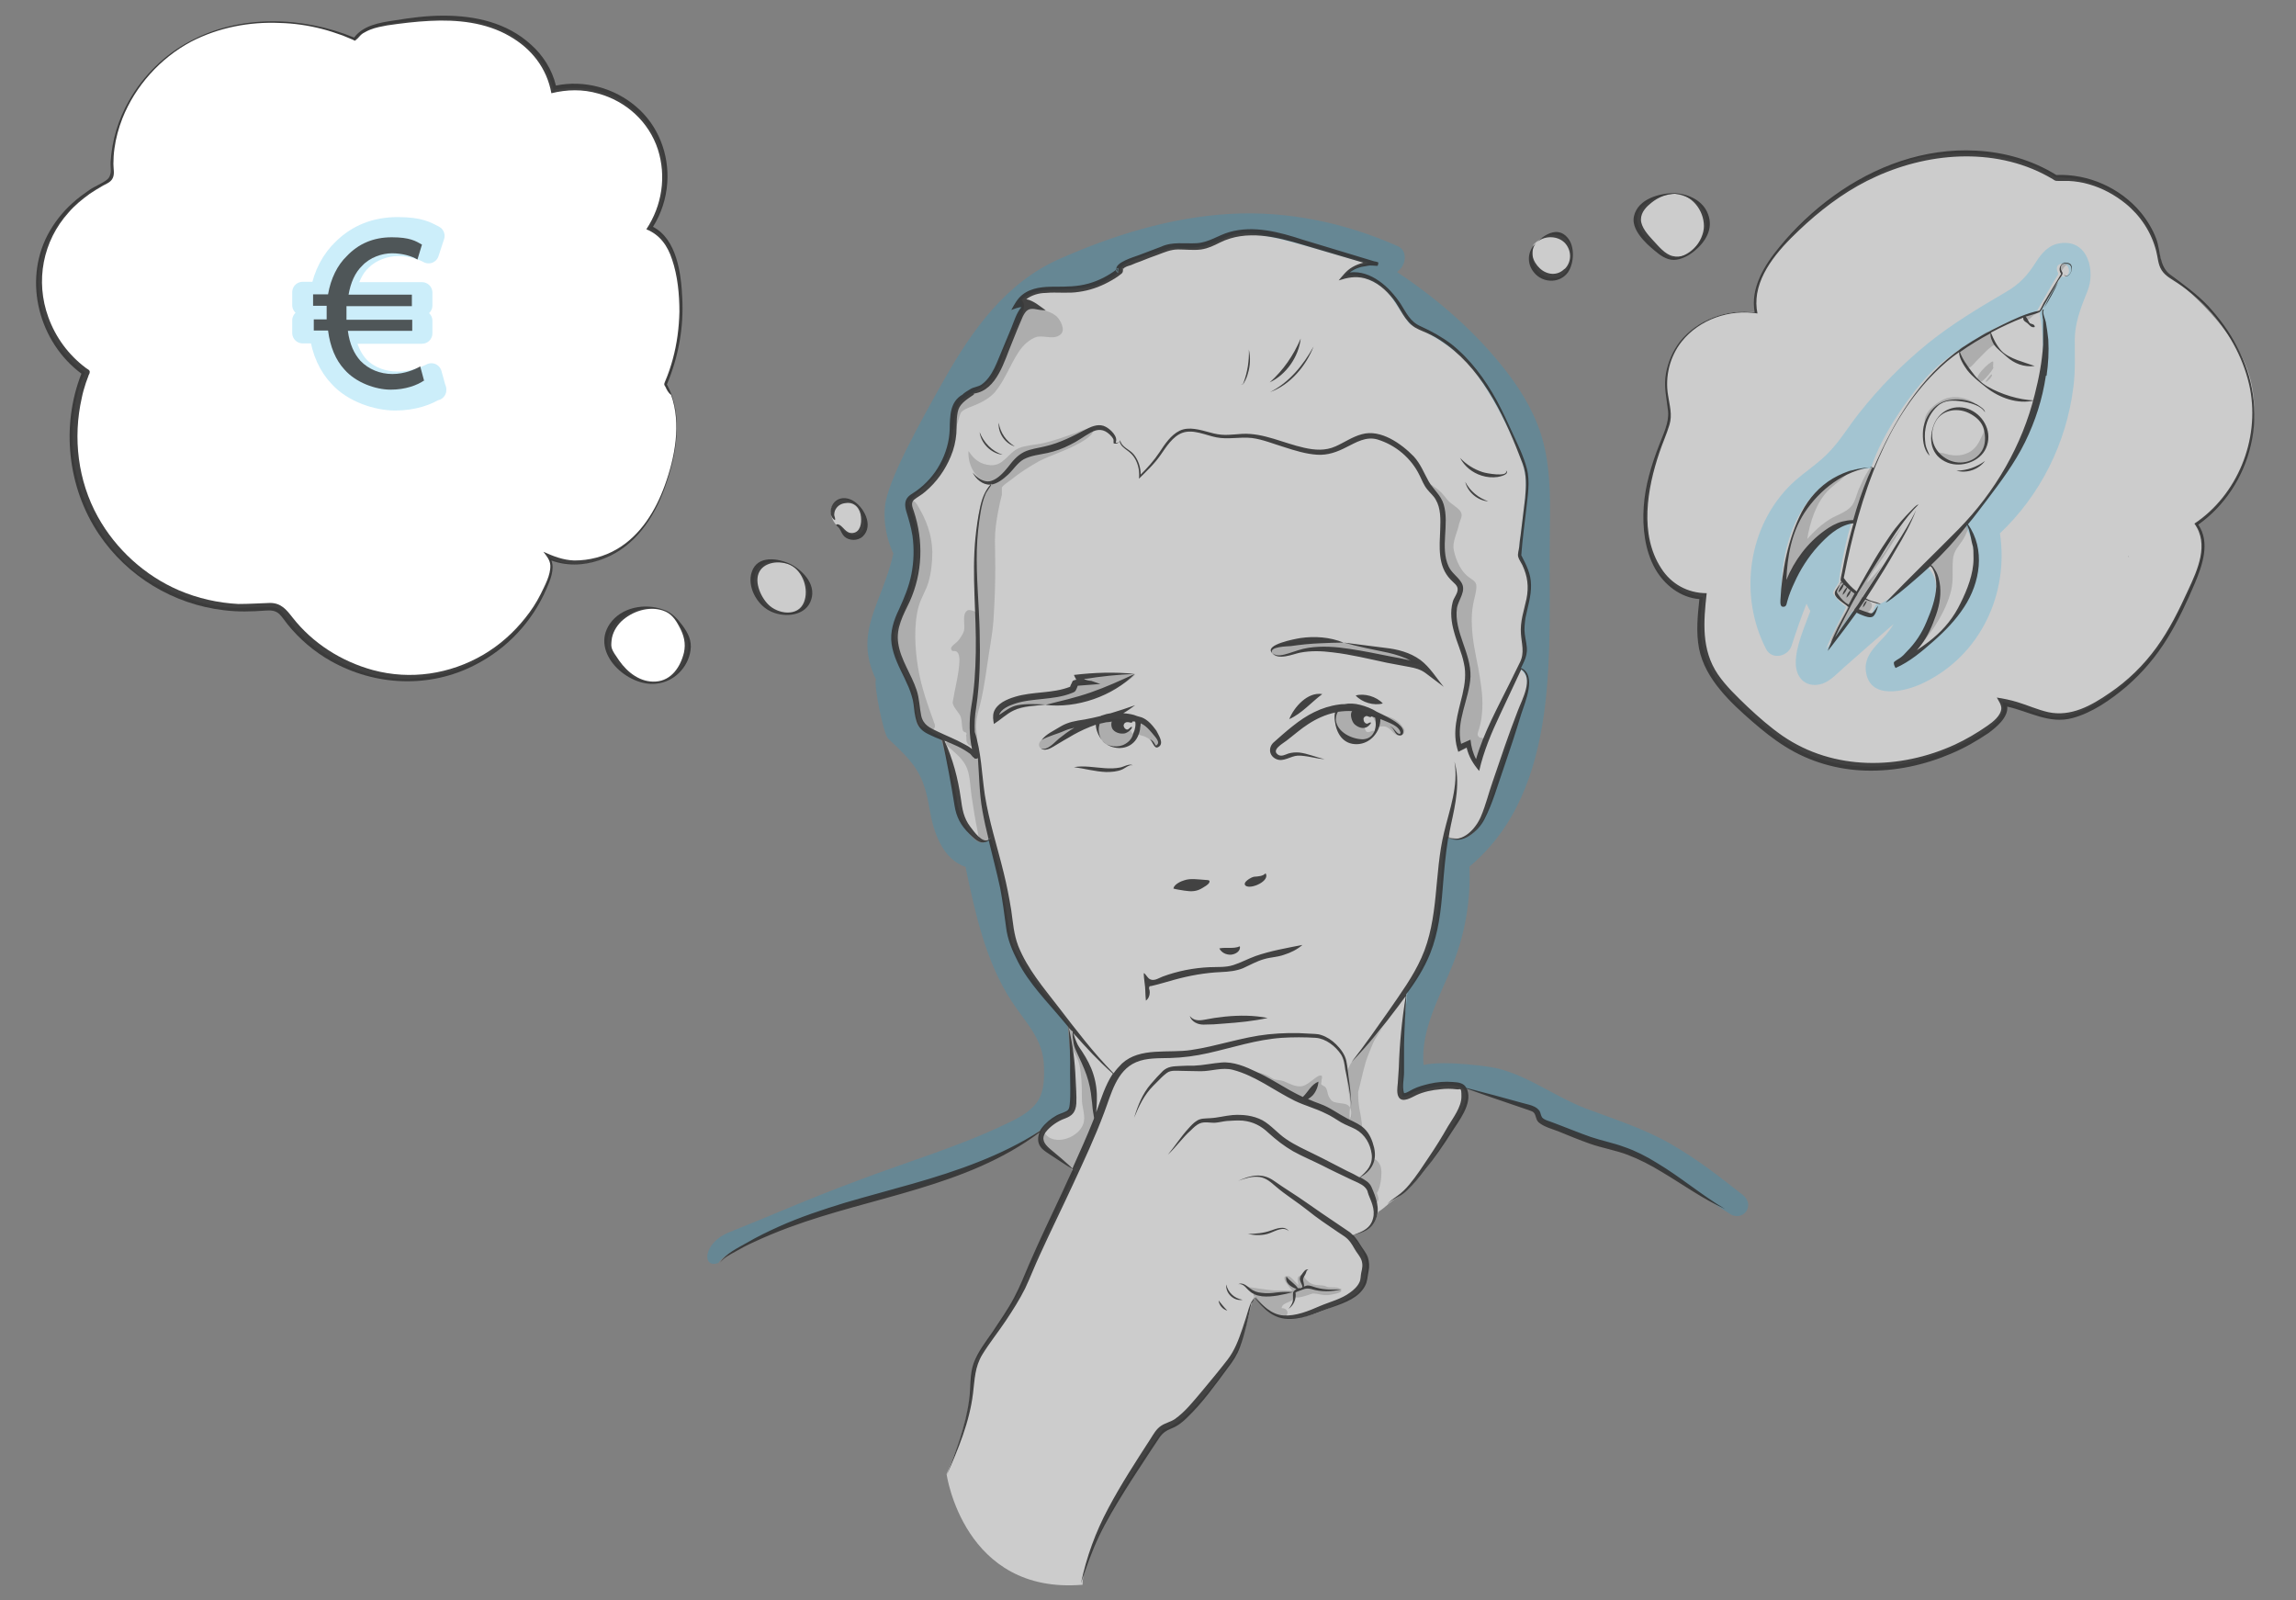 <?xml version="1.0" encoding="UTF-8"?>
<svg id="Ebene_1" xmlns="http://www.w3.org/2000/svg" version="1.1" viewBox="0 0 660 460">
  <rect x="0" y="0" width="660" height="460" fill="#808080" stroke="none"/>
  <!-- Generator: Adobe Illustrator 29.3.0, SVG Export Plug-In . SVG Version: 2.1.0 Build 38)  -->
  <defs>
    <style>
      .st0, .st1, .st2, .st3, .st4, .st5, .st6 {
        isolation: isolate;
      }

      .st0, .st3, .st4 {
        opacity: .2;
      }

      .st1, .st2 {
        opacity: .9;
      }

      .st2, .st3, .st7, .st5 {
        fill: #333;
      }

      .st8 {
        stroke: #02a9e6;
        stroke-linecap: round;
        stroke-linejoin: round;
        stroke-width: 6px;
      }

      .st8, .st4 {
        fill: #02a9e6;
      }

      .st9, .st6 {
        fill: #fff;
      }

      .st7 {
        opacity: .9;
      }

      .st5 {
        opacity: 0;
      }

      .st6 {
        opacity: .6;
      }
    </style>
  </defs>
  <path class="st6" d="M272.1,423.7c9.5-22.1,5.9-27.2,8.5-32.8,4.1-7,10.3-14,14.4-23.8,3.2-6.5,13.8-29.2,14-30.1-1.2-2-10.3-7.2-10-10.1s1.9-5,8.8-7.7c1.9-2.7.1-17.5-.5-24.6-4.7-6.6-13.8-16.3-16.5-24-1.7-8.2-3.1-22.6-6.1-29.8-3.5,4.9-9.7-6.4-9.7-11.6-.7-3.9-2.8-13.6-4.3-17.3-1.5-.7-4-2.1-6.4-3.5-.7-1.4-1-4.3-1.1-5.5-.6-7.4-5.1-9.1-6.1-20.7,8-17.9,7.8-27.3,4.2-37.6,1.1-2.6,5.9-4.9,9.5-10.3,4.1-6,2.8-14.3,4.2-17,2-5.7,10.4-3.6,13.2-15.2,1.7-6,8.2-13,5.5-15.9,5.5-6.1,18.2.8,28.2-8.3-.5-2.6,9-4.9,15-6.8,12.7,1.2,13.9-4.2,21.4-4.2s25.9,6.3,35.2,8.6c-1.9.7-4.9,1.5-6.8,3.8,3.7-1.1,7.5.7,11,3,2.5,1.8,4.9,6.9,8,10.7,5,2.3,9.1,4.8,13.2,8,7.5,5.1,18.4,27.3,19.8,34.6,1,5.2-.9,13.6-1.8,23.7.1,1.3,2.7,4.6,2.8,8.4.1,4.4-1.4,8-1.9,13-.3,3.2.9,3.8.7,7.4-.2.4-1.4,3-1.5,3.9,6.1,3.6-1,11.6-7.3,34-1.9,5.4-3.8,18-14,14.4-2.4,11.7,0,28.3-11.1,44.3-1.1,10.9-2.1,17.4-1.4,30.2.6,1,2.6-1.1,4.6-1.5,4-.9,10.6-2.6,12.9-.4,2.3,2.3-1.2,7.9-5.4,14.4-8,14.3-13.2,16.1-16,18.5-1.1.9-2,1.8-3.1,2.4-1.1,2.7-.5,4.8-7.8,6.9,6.6,5.8,5,14.9.6,17.3-5.3,2.7-16.4,9.3-23.5,4.8-2.9-2.3-3.1-3-4.6-4.5-.2.3-.5.9-1.1,1.8-1.1,4.5-2.4,10.2-4.7,14.7-6.3,9.7-15.3,20.5-20.7,21.5-4.6,6.3-9.6,13.9-13.5,20.7-4.1,7.1-9.9,18.5-9.7,24-34.2,2.9-39.1-31.8-39.1-31.8h0ZM246.8,153.7c-3.4.9-5.6-2.6-6.5-2.9-3.9-4.8.7-10,6.5-5.3.2.3,3.5,6.2,0,8.2ZM232.2,171.3c-.4,3.8-3.6,5.2-7.3,5.1-3.9-.2-6.7-4.1-7.9-7.7-.7-2.1-.2-9,8.1-7,4.8,1,7.6,5.3,7.1,9.6h0ZM451.2,76.1c-1.2,3.3-3.5,4.4-6.5,3.5-4-1.2-4.7-5.2-3.9-9.3,6-5.9,13.3-2,10.4,5.8ZM489.8,67.4c-1.4,3.6-6.8,8-10.3,6.4-3.4-1.6-8.2-6.8-8.8-9.8-1.2-7.2,10.7-8.4,10.8-8.3,9.1,1.6,9.9,7.5,8.3,11.7ZM631.3,150.7c5.7,6.8-2.7,21.1-9.2,33-2.5,4.6-15,19.6-29,22.2-5.2,1-10.3-2.6-17.5-4.1,3.5,7.7-21.2,17.1-31.6,18.2-10.9,1.2-22.7-.3-33.8-8.8-15.9-12.1-23.9-20.4-20.7-39.5-6.8-1.1-13.6-5.4-15.4-14.7-4-18.9,5.1-30.4,5.7-36.2.1-1.4.2-3-.4-5.8-.8-4.1-.7-8.6,1.4-12.9,3.8-8.7,14.1-13.7,24-12.3.1-.6-2-4.9,3-13.2,7.9-11.2,17.2-20.8,37.8-29.4,7.8-3.3,29-6.3,45.4,3.8,10.2,0,27.4,4.8,30.5,25.8,1.8,2.6,14.1,10.4,22.2,24.3,9.4,16.7,2.6,39.7-12.4,49.6h0Z"/>
  <path class="st4" d="M441.2,319.4c1.3,4.7,18.2,9.1,27.7,12.1,9.1,4.1,20.2,12.3,27.9,17.1,4,3.1,8.1-2.1,4.1-5.2-7.3-5.7-12.3-9.7-20.3-14.4-7.9-4.6-16.3-7.2-24.8-10.4-8.6-3.3-15.9-9-24.9-11.4-2.1-.6-15.5-2.5-21.7-1.1-.9-10.2,4.8-19.8,8.5-29.1,3.5-8.9,5.1-18.4,4.7-27.9,26.9-22.6,22.6-63.3,23.1-95,.1-8.9.4-18-1.8-26.7-1.9-7.5-5.8-14.3-10.5-20.4-8.7-11.3-19.7-20.9-31.6-28.8.4-.3.7-.7,1.1-1.1,1.5-1.8,1.7-5.1-.8-6.3-15.3-6.8-31.9-10.3-48.6-9.3-16.9,1-33.3,6.1-48.7,12.9-15.4,6.8-25.1,20.4-33.2,34.7-6.7,11.9-16.3,29-17,36.4-.8,7.4,2.4,13.6,2.4,13.6-3.2,14.4-11.6,22.5-5,36.2-.7,1.4,2.1,15.6,3.5,17,7.6,7.1,10.2,10,11.9,20.2,1.1,6.8,3.8,14.5,10.4,16.7v.3c2.8,13.2,5.7,26.8,13.2,38.3,4.1,6.3,9.2,10.9,9.3,18.9.1,3.9,0,8.1-2.8,11.1-2.1,2.3-5.2,3.9-8,5.2-13.5,6.5-28.4,10.9-42.4,16.2-15.3,5.7-22.1,8.9-37.3,15-7.6,3-7.9,10.6-3.1,8.8,2.9-4.8,29.7-15.7,47.6-19.5,15.9-3.4,37.7-12.7,45.2-18.9,1.6-1.2,4.9-3.5,8.1-5.2,1.9-2.7.1-17.5-.5-24.6-4.7-6.6-13.8-16.3-16.5-24-1.7-8.2-3.1-22.6-6.1-29.8-3.5,4.9-9.7-6.4-9.7-11.6-.7-3.9-2.8-13.6-4.3-17.3-1.5-.7-4-2.1-6.4-3.5-.7-1.4-1-4.3-1.1-5.5-.6-7.4-5.1-9.1-6.1-20.7,8-17.9,7.8-27.3,4.2-37.6,1.1-2.6,5.9-4.9,9.5-10.3,4.1-6,2.8-14.3,4.2-17,2-5.7,10.4-3.6,13.2-15.2,1.7-6,8.2-13,5.5-15.9,5.5-6.1,18.2.8,28.2-8.3-.5-2.6,9-4.9,15-6.8,12.7,1.2,13.9-4.2,21.4-4.2s25.9,6.3,35.2,8.6c-1.9.7-4.9,1.5-6.8,3.8,3.7-1.1,7.5.7,11,3,2.5,1.8,4.9,6.9,8,10.7,5,2.3,9.1,4.8,13.2,8,7.5,5.1,18.4,27.3,19.8,34.6,1,5.2-.9,13.6-1.8,23.7.1,1.3,2.7,4.6,2.8,8.4.1,4.4-1.4,8-1.9,13-.3,3.2.9,3.8.7,7.4-.2.4-1.4,3-1.5,3.9,6.1,3.6-1,11.6-7.3,34-1.9,5.4-3.8,18-14,14.4-2.4,11.7,0,28.3-11.1,44.3-1.1,10.9-2.1,17.4-1.4,30.2.6,1,2.6-1.1,4.6-1.5,4-.9,10.6-3.2,12.9-1.1-.1-.1,19.3,6.3,20.9,6.9h0ZM592.3,69.9c-3.3.4-5.4,2.8-7.1,5.5-2.4,3.8-4.7,6.3-8.7,8.6-7.7,4.5-15.2,9-22.2,14.6-7.4,6-14.1,12.8-20,20.3-2.8,3.5-5.1,7.4-8.2,10.7-3.3,3.6-7.5,6.1-11,9.4-12.7,12.2-15.4,32.2-7.4,47.6,1.7,3.2,6.3,2.1,7.3-1,1.3-4,2.7-8.1,4.3-12.1.3.7.6,1.4,1.1,2.1-1.7,4.7-4.2,10.1-4.2,14.9s3.4,7.4,7.7,6c2.3-.8,4.3-3,6.1-4.6l7.5-6.6,6.8-5.9c-.6,1.1-1.4,2.1-2.2,3.1-2.5,2.8-6,5.6-5.8,9.8.6,9.3,11.5,6.5,16.8,3.9,16.2-7.9,24.4-25.5,21.8-42.9,11.7-11.1,19.1-26,21.1-42,.6-4.5.4-9,.4-13.6s1.6-9,3.6-13.9c2.4-5.6.4-15-7.7-13.9h0ZM586.3,90c4.3,23.3-7,43.7-21.4,61.1,7.4,13.1-.5,29-19.4,39.9,1.6-1.7,11.2-9.8,11-22.9-.3-2.5-1.2-3.8-2.8-5.6-3.3,2.9-12.3,12.3-14.3,11-1.1,2.1-.9,2.3-1.8,3.6l-5.1-1.4c-.7.6-6,9.2-7.6,10.8,1.9-4.5,4.6-9.4,5.8-12-1.4-1.1-3.2-2.8-3.8-4,.2-1.1,1-1.8,1.8-3.3-.4-.4,2.5-14.9,3.6-17-8-.6-17.1,13.3-20.1,21.1-.7-12.4,4.4-35.5,25.6-36.7,3.3-10.3,12-22.3,17.6-27.9,5.4-5.3,18.9-14.1,30-17.1,1.9-3.2,4.6-8.3,6.2-10.7.3-.4-.7-1.2-.2-2.4.6-.9,2-.9,2.8-.2.3.3.8,1.4.4,2.3-.4.8-1.2,1.3-1.9.8-2.1,2.8-5,8.1-6.4,10.6h0Z"/>
  <path class="st5" d="M299.1,129l1.2-.6c.6.1,1.1.2,1.7.2-1.8.6-3.6,1.2-5.5,1.6h0c.9-.4,1.8-.8,2.6-1.2h0ZM321.8,131c-4.2.3-8.3,1.8-11.8,4.1-4.2,2.7-8.4,4.8-10.5,11.4-.2,5.2-5.1,24.8-5.4,26-.8,4.7-2.1,9.4-4.1,13.7.2-.1.4-.3.6-.4.6-.5,1.6-.1,2,.5.4.7.1,1.5-.5,2l-.7.5c-3.6,2.8-6.2,6.9-7.4,11.3-.1.4-.3.7-.6.8l.4,7.1c.6.1,1.2.6,1.3,1.4l1.4,20.9c.4,1.2,1,2.3,1.6,3.4,1.2,2.2,2.6,4.2,3.8,6.4.9,1.8,1.6,3.6,2.2,5.5,1.1,1.3,2.5,2.5,3.9,3.4.4.3.8.8.7,1.3-.2,1.9,2,7.2,2.4,11.6,0,.3.9,4.1.9,4.1.2,2.2-1,3.4-4.3,2.9-.2,0-2.6-.3-2.6-1.7v-.3c0,1.1-.2,4.1-.5,4.3.5,1.5,1.2,3,2,4.4,1.7,2.7,3.9,5,6,7.4,2.2,2.5,4.2,5.1,6,8,3.1,4.9,6.2,10.6,11.8,12.9.7.3,1.3,1,1,1.8-.2.7-1.1,1.3-1.8,1-.5-.2-1-.5-1.5-.7.1.1.1.2.2.4.2.5,2.2,1.8,1.9,2.8-.8,3.1-2.3,6.6-3.5,9.6-.4,1-1.5,1.2-2.2.8.8,1.2,0,4.1,0,4.1,0,.5-3.9,9.6-4.8,11.2-.6,1-.5,1.7-2.5.4-1.5-1-3.4-2.5-4.9-3.6-1.6-1.2-2.7-2.1-2.8-4.1-.1-1.9,1-3.8,2.4-5,1.6-1.4,3.5-2,5.5-2.7.6-.2,1.3-8.6,1.1-12.5-.2-3.7-1.6-12.4-1-12.6l-1.9-3c-1.9-2.9-4-5.5-6.3-8-4-4.6-8.8-14.7-9-17.2-.3-2.6-6.1-26.6-5.8-27-.3-.7-1.8-10.2-1.7-13.2,0-.4-1.2-10.6-1.4-11.2-.1-.1-.1-.3-.2-.4,0,.2,0,.4-.1.6h.1c-.1.3-.3.6-.5.9.5.2.8.8.9,1.3l2.3,22.7c.1,1.2-1.7,2-2.5,1-.5-.6-.9-1.2-1.2-1.8-.2-.1-.4-.2-.5-.3-2.3-2.3-3.7-5.5-3.7-8.8-.1-.1-.2-.3-.3-.5-1.7-4.3-2.5-8.9-2.6-13.5,0-.4.1-.7.4-1-1.6-1.3-3.3-2.6-4.9-3.9.5.2.9.3,1.4.4.7.2,1.4.4,2,.6.3.1.6.2,1,.3.2.1.3.1.5.2h.1c.2.1.5.2.7.4.1.1.2.1.3.2l.2.2s.1.1.1.2c.3,1.1,1.4,1.8,2.5,1.8-.2-.2-.3-.4-.4-.6-.2-.5-.4-1-.5-1.5-.7-.2-1.5-.5-2.2-.8-1.7-.5-3.3-1.2-4.9-1.9-.8-.3-.9-1.1-.6-1.8-1.1-1-2-2.1-2.9-3.3-2.9-4-4.8-8.8-6.2-13.5-.8-2.5-1.3-5.2-1.3-7.9-.1-2.5.4-5,1.2-7.4.3-2.2.9-4.3,1.7-6.4.2-.6.7-1,1.2-1.2.8-2.3,1.2-4.8,1.4-7.2.3-4,.1-8.1-.3-12.1h-.1c-1.5-2.4-1.5-5.5,0-7.8.5-.8,1.5-1,2.2-.6,1.3-1.1,2.6-2.3,3.6-3.7,3-3.7,4.9-8.3,5.4-13,.3-2.7.4-5.5,1.6-8,1-2.1,2.7-3.9,4.9-4.6,1.4-.5,2.1,1.6,1,2.3-1.8,1.1-3.3,5.6-3.4,6-.3,1.2-.9,3.9-1,4.1-.8,1.6-3.2,11.5-3.1,11.6-.3.4-1.2,2-1.5,2.4-.4.4-.8,3.9.5,5.9.7,1.1,2,1.8,2.4.3.1-.4,2-1.6,2.6-1.7,1.2-.2,1.1-1.7.2-2.2,1-1.1,1.9-2.2,2.7-3.4.1-.1.1.1.1,0,1,.9,2.3,1.1,3.8,1.1s-.9,1.4-1.5,2.5c-1.7,2.7-3.7,13.1-3.1,26.4,1.2,28-.7,33.1-.5,34.8.4-3,1.2-8.2,1.1-10.9,0-3,1.5-27.2,1.6-28.3.3-5.9.2-11.7,1.6-17.4.4-1.7.7-2.8,1.5-4.2.7-1.3,10.4-10.2,10.5-10.5,1.6-.7,6.2-2.3,6.2-2.4,3.3-.1,9.7-4.4,9.9-4.5,2.4-1.6,3.6-1.4,4.8-1.2.8.2,2,1.2,2.2,1.5.1,0,1,1.3,1.1,1.4.4,1,.1.9.1,1.4s.8.4,1.3-.4c0,0,.5,1,.7,1.1.2.3.9.7,1.1,1,2.6,1.3-1.1,1.8-2.3,1.8h0ZM401.6,201.4c-2.2-1.1-4.5-1.8-6.8-2.2,0-.6-.3-1.2-1-1.4-4.5-1.2-25.5-10-33.1,6.1,0,.1-.1.1-.1.2-.7-.1,2.4,15.8,3.2,11.4.1-.6-.1-1.2-.5-1.6h0c.1-.1,1.9.4,2.6-.3.9-.9,9-8.3,11.5-9.7.5-.3.7-.7.7-1.2,7.4-1.4,15.2-2.2,22.1,1.1.7.3,1.6.2,2-.5.3-.6.2-1.6-.6-1.9h0ZM339.9,242.6c-.1.1-3.1,1.8-4.4,4.9.1.8-2,1.7-2.3,1.7-1.3.1-2-1.7-1-2.5.3-.3,1.3-2.3,1.3-2.4-.7-.1-1.3-.8-1.1-1.8.1-.3,2.4-6.5,3.4-9.2.1-.2.2-2.1.1-2.8-2.6-1.1-4.8-3.3-5.7-6-.2-.1-.5-.2-.7-.3-.5.1-4.7,1.1-4.8-.1-1.3-.1-1.9-2.2-.6-2.7,3.2-1.4,6.4-2.7,9.5-4.1,0-.9-.2-1.7-.1-2.6.3-3.1-3.9-6.5-4.7-7-8.7-5.2-25.2,2.7-26.6,3.3-3.7,1.5-15-.2-14.5-4.6.5-4.4,33.1-7.7,34.3-8.9.5-.4,5.6-1.8,6.5-.7,1.9,2.5,9.9,5.2,10.1,5.3,2.9,3,5.4,27.8,6.1,29.4,2.2,4.8-2.6,8.3-4.8,11.1h0ZM371.2,273.4c-6.1-.5-11.6,3.9-17.3,5.5-2,.5-3.8-1.6-20.2,3-.6.2-4.2.7-3.3,4.2.2.7.3,1.3.7,1.9.2,1.3.9,2.6,1.9,3.5,2,1.8,4.7,2.3,7.3,2.2.4.4.9.8,1.4,1.2,1.1.7,2.2,1.3,3.4,1.7l-.6.6c-2.1,2.5,1.4,3.9,2.2,3.9,1.8,0,2.5-1.1,3.7-1.6.9-.4,3.7-5.1,2.3-5.3h-.2c-.3-.2-2.4-.4,0-.8.7-.1,1.1-1,1.1-1.6-.1-.8-.7-1.2-1.4-1.3l-6.7-.6c-3.7-1.5-2-4.2.5-5.5-.1-.2,4.6-2.2,8.8-2.7,2.8-.3,5.2-1.9,7.8-2.9,2.7-1.1,7.3-1,10.2-.8.8.1-.3-1.8-.3-2.5-.2-.9-.5-2-1.3-2.1h0ZM433.9,200.1c-.6-.4-1.7-.2-2,.5-2.6,5.9-5.3,11.8-7.9,17.7-.2-.1-1.1-3.1-1.1-3.4.4-1.8-2.3-2.6-2.8-.8-.4,1.1-.7,2.2-.9,3.4-.7,1.7-1.1,3.5-1.2,5.3-.4.1-1,.4-.8,1,1.1,5-5.6,17.2-6.5,20.9-.3.6-1.9,2.5-2,3.2l-1.2,10.1c-.2,1.6,2.6,2,2.9.4.1-.5,4.6-12.6,5.8-17,.1-.4,1.3-1.4,1.6-2,1.2-2.7,2.4-5.3,3.6-8,.4-.1.8-.5.9-1l.3-1.7c.8-1.7,1.5-3.4,2.3-5.1.1-.1,6.5-14.5,9.7-21.6.1-.6,0-1.5-.7-1.9h0ZM414.6,328.6c-.4.7-5.5,7.6-7.9,10.6-2.4,3.1-5.4,6.2-9.4,7.1-.7.2-1.9,0-2-.8-.5-3.8-6.2-7-2.7-7.8h.1c.8-2.3,1.5-4.6,1.8-7-.4-1.8-1.2-3.6-2.4-4.9-.8-.9-1.7-1.6-2.7-2.2-.9-.5-1.2-1-1.3-2-.1-.7-.1-1.5-.2-2.2-.1-2.2-.1-4.5,0-6.7-.3-.3-.5-.7-.5-1.1-.1-1.4-.2-1.9-.3-3.3-.1-.5,2.2-3.4,2.2-3.4.1-.2,9.2-12.7,12.7-16.9,1-1.2,2.9-2.2,2.2-.9-2,3.9-4.3,10.2-6.8,13.7.4.3.2,10.9.7,15.7.1.1,1.6,2.7,2.4,3.8,1,.3,2.6,6.6,2.8,6.8.7.6,4.9-1.8,5.8-2.3,1.8-.9,3.5-.6,5.1.6,1,.6,1.2,2.1.4,3.2h0ZM381.5,369.8c-.2,0-.3-.1-.5-.1s-1.3.9-1.5,1.1c.4.6.4,1.4-.2,2-1.6,1.5-3.4,2.9-5.6,2.6-.5-.1-1-.2-1.5-.4-1,.3-1.9.4-2.9.3-1.5-.2-11.5-5.8-13.1-6.2-.4,0-.8-.1-1.1-.5-.8-1-1.4-2.1-1.8-3.2-.8-1-1.4-2.2-1.7-3.5-.4-.1-.8-.2-1.2-.4-.4-.2-2.2-1.9-2.5-2.5-.1,0-.3.1-.4.1s-3.1,1.2-3.7,1.2l-1.1.5c-.6-.6-1.9-1.8-1.4-2.9.4-1,6.3-6.3,6.9-6.5,1.2-.5,2.5.1,3.3,1,1.8.3,3.6.9,5.3,1.8.5.3.9.7,1.1,1.1.4-.2.7-.3.8-.3,6.1.4,8.4-1.6,9.2-1.6,3.7-.3,3.3,1.6,2.1,2.8-1.4,1.3-3,2.4-4.7,3,0,1-1.8,4.2-2.1,4.9-.3.5-.3,1,.2,1.5.6.7,1.7,1.1,2.6,1.5.7.3.9,1.2.6,1.8h0c0,.1.1.2.1.2.4-.3.3-1,.2-1.5-.1-1.2-.2-2.4.1-3.6.2-.8,1.1-1.3,1.9-1.1.4.1.7.3.9.6.2-.5.8-1,1.3-1,.5-.1.9.1,1.3.4.5-1.1,2.3-1.1,2.9,0s.7,2.2.7,3.3c.4-.2,5.2,0,6.7.5.1,0,.3.1.4.2,1.4.7.1,3.4-1.6,2.9h0ZM387.7,350.7c0-.1-1.8-2.2-.4-5.6.3-.8-.3-1.7-1.1-2-.9-.2-1.6.3-2,1.1-.1.2-.6.3-.8.3-.6,0-2.8-1.1-3.3-1.4-3.7-3.3-7.9-6.1-12.7-7.5-.6-.2-7.9-1-11.2-.5-1.6.3-1.2,2.9.4,2.8,2.7-.1,5.3-.3,7.8.5.8.2,21.6,15.8,22.5,14.6.2-.2.3-.4.4-.6.5-.3.8-1,.4-1.7h0ZM387.7,330c-.3-.2-1.6-1.4-2.2-1.6-1.6-.6-12-6.1-13.7-7.3-.5-.3-4.2-1.8-5.6-2.6-.7-.5-13.4-.8-18.2,2.1-1.4.8.1,2.2,1.4,1.6,7.6-3.8,13.6.6,14.2,1.1,10.5,9.2,19.1,10.1,21.6,11.4,1.2.7,3.1-.9,3.2-1.1.6-.7.1-3.1-.7-3.6h0ZM383.8,316.2c-.6-.3-1.7-3.1-2.1-3.6-1.1-2.9-2-4.6-2.7-7.1,0-.1-.1-.3-.1-.4-.2-.7-3.1-1.6-3.7-.8-.5.8-9.6,3.3-14.5,1.7-.7-.2-.8.5-.5,1.2,1.1,2.8,22.1,12,22.3,12.1,1.8.6,2.9-2.2,1.3-3.1h0ZM356.1,373c-.4-.1-.9-.2-1.2-.4,0,0-.1,0-.1-.1-.3-.2-.6-.5-.9-.7-.3-.8-.4-1.6-.7-2.3-.2-.6-1.1-.9-1.5-.2-.4.8-.5,1.7-.3,2.6-.1.3-.1.6.1.9.5,1.1,1.1,2,2,2.8.5.5,1.2.4,1.6.1h1c1.3-.3,1.4-2.5,0-2.7h0ZM352.8,381c-.1-.1-.1-.2-.2-.3.3-.3,1.3-3.2.8-3.9-1-1.1-2-2.2-2.9-3.3-.2-.5-.3-1-.4-1.5-.2-1.3-2.2-1.4-2.8-.4-.4-.3-.8-.5-1.4-.3-.4.1-.7.4-.9.7-.5.1-1,.4-1.2,1.2-.4,1.5-.9,7.4-.9,7.8-.3,2.7.5,5.5,2,7.8.5.7,1.4,1,2.1.6.3-.2.5-.5.7-.8,1.2.4,2.6-1,1.8-2.3-.1-.2-.3-.5-.4-.7.5,0,1.8-.7,2-.8.5.2,1,.2,1.5-.1.6-.3.7-1.8.7-1.8.1-.6,0-1.3-.5-1.9h0ZM290.7,128.1c-.6-.7-1.4-1.2-2-1.9-.6-.8-1-1.8-1-2.8-.1-1.4-2.2-1.5-2.2,0s.6,3,1.7,4c.9.8,2.2,1.5,3.4,1.1.2,0,.3-.2.1-.4ZM286.9,130.8c-1.1-.6-2.4-1.2-3.3-2.2-.4-.4-.7-.9-1-1.4-.3-.6-.4-1.3-.7-1.9-.6-1-1.9-.5-2.1.6-.1.8.4,1.8.8,2.5.4.7.9,1.3,1.6,1.9,1.3,1.1,2.8,1.7,4.6,1.4.3-.2.4-.7.1-.9h0ZM376.7,99.9c-.1-.4-.6-.7-1-.6-1.2.5-1.8,2.1-2.4,3.2-.7,1.1-1.5,2.2-2.3,3.1-.9,1-1.8,1.9-2.7,2.8-.8.7-2.1,1.7-2.4,2.8h.1c1.1.2,2.5-.7,3.3-1.4,1.2-.9,2.2-1.8,3.2-2.8s1.8-2.1,2.6-3.3c.7-1,2-2.5,1.6-3.9h0ZM372.5,98.3c-.1-.7-1-1.3-1.6-.6-.6.8-.8,1.8-1.1,2.7-.4,1-.8,1.9-1.3,2.9-.9,1.8-2,3.4-2.8,5.2,0,0,.1.2.2,0,1.9-.9,3.1-2.7,4.2-4.4.6-.9,1-1.8,1.4-2.8.5-.9,1.2-2.1,1-3.1h0ZM358.4,101.1c-.6-.6-1.7-.3-1.9.5-.2.8.1,1.5.2,2.3s.1,1.6,0,2.4l-.3,2.2c-.1.6-.4,1.2-.1,1.8,0,0,.2.2.3.2.7,0,1.1-.7,1.5-1.3.5-.8.8-1.7,1-2.6.1-1.6.4-4.2-.7-5.5ZM428.1,136.4c-1.3-.6-2.7-.7-4-1.3-.6-.3-1.2-.6-1.8-1-.6-.4-1.2-.9-1.9-1-.6-.1-1,.3-.9.9.3,1.5,2.3,2.6,3.6,3.1,1.5.6,3.3,1.2,4.9.6.4-.1.7-1,.1-1.3h0ZM427.4,143.8c-.8-1-2-1.5-3.1-2.1-.6-.3-1.1-.7-1.6-1.1-.4-.3-.8-.7-1.3-1-.2-.1-.5-.1-.6.1-1.3,1.2.6,2.9,1.6,3.6,1.3.9,3,2,4.6,1.6.4,0,.7-.6.4-1.1ZM542.4,160.7c-1,1.3-1.7,2.8-2.7,4-1.1,1.4-1.9,3.1-2.8,4.6-1,1.6-2.2,3-3.2,4.5-.9,1.4-1.6,2.9-2.7,4.2-1.1,1.3-2,2.6-2.9,4-.2.4-1.2,2.5-1.5,1.9-.2-.3.7-1.4.9-1.7.4-.8.8-1.6,1.3-2.4.2-.3.4-.6.5-.9,0,0-.2-.2,0-.3.3-.8.8-1.5,1.3-2.2.4-.7.7-1.5,1.1-2.3,1.5-2.8,3.1-5.6,4.7-8.3,1.8-3.1,3.7-6.2,5.6-9.2,1.9-3.1,4.4-5.8,6.5-8.7.2-.3,1.9-2.9,2.3-2.7.4.2-.5,1.6-.6,1.9-1.2,2.7-2.5,5.6-4.1,8.1-1.3,1.9-2.3,3.8-3.6,5.5h0ZM559,180.9c-1.7,1.8-5.8,5.5-9.1,6.7,5.9-9.3,6.7-13.1,7.1-15.8.3-2.2.5-5.6-.8-7.6-.5-.8-1.1-1.6-1.8-2.2.5-.8,10.7-11.4,11-11.5,1.1,1.5,2.7,7.3,2.7,10.1s-1.7,13.2-9.1,20.3h0ZM563.1,132.9c-3.3,0-6.1-1.6-7.3-4.8-1.1-3.1-.5-6.9,2.3-8.9,2.7-1.9,6.6-1.8,9.3-.2,2.6,1.5,5,6.2,3.3,9.1-.5,3.6-4.5,4.8-7.6,4.8ZM564,119.7c-.5-.6-1.6-.6-2.3-.5-1.7.3-3.1,1.7-4,3.1-.4.5-.6,1,0,.8.5-.2.9-.9,1.4-1.3.9-.6,3.9-1.6,5-1,.2.3,0-.9-.2-1.1h0ZM567.2,121.3c0-.3-.4-.6-.6-.8-.3-.3-1.3-1.1-1.6-.3-.3.9,1.7,1,2,1.5,0,.4.2-.4.2-.4h0ZM594.6,77.6c.4,0,.7-.6.6-1,0-.5-.5-.8-.9-1-.7-.3-1.4,0-1.8.7-.3.5-.4,1.3,0,1.8.3.3.8.5,1.2.3s.3-.3.4-.5v-.2h0c.2,0,.3,0,.4,0h0ZM583.2,111.5c.4-.9.7-1.8,1-2.8,0-.3,0-2.9.4-3.6-3.7-.4-8.6-2.3-11.3-6.5.5-.5,1.4-1.6,2.1-2,.8-.5,1.7-1,2.5-1.5.5-.3,4.5-2.4,4.2-3.2.9.4,1.8,1.8,2.9,1.8s.6-.6.8-1.2c.2-.7.8-1,1.1-1.6.2-.9,0-1.8-.8-1.6-8.1,2.3-18,7.9-18.7,8.3-1.8,1.1-8.9,6.4-10,7.5-6.6,6.3-7.5,8.5-9.9,11.6-4.5,7.4-6,10.3-9.1,17.5-2.2-.3-7.1,1.4-7.8,1.7-6.6,2.5-13.3,9.5-15.2,17.1-1.1,4.4-3,15.1-2.3,15.4,5.7-10.3,7-10.6,9.3-13.1,1.4-1.3,5.9-5.5,10.4-5.4-.3,1.3-.9,2.6-2.1,7.8-.5,1.9-1.4,7.6-1.7,8.8.4.5,3.5,3.6,4.2,4.1.5-.8,1.8-3.2,2.3-4.1-1-2.3,2-17.9,3.3-21.4,2.6-7.2,5.1-14.3,9.1-20.8,2.2-3.6,12.9-16.9,18.6-16.4,3.2,3.1,7.9,7,16.2,7.4.2,0,.2-3.2.5-3.8h0Z"/>
  <path class="st3" d="M314.4,315.3c.6,3.5.9,6.8-.5,10.1-.8,1.9-1.5,3.8-2.3,5.7-.4.9-.7,2.9-1.3,3.7-1.9,2.3-5.5-1.4-7-2.6-2-1.6-4.4-3.9-3.2-6.8,2.7,4.6,10.9,1.4,11.5-3.2.3-2.1-.6-4.1-.6-6.2s0-4.8-.3-7.2c-.2-2.2-.6-4.2-1.8-6.1-.9-1.5-1.1-3-1.3-4.9-.1-.8-.3-4.5,1.3-1.9.4.7,0,2.3.2,3.2.3,1.4.8,3,1.7,4.2,2.3,3,3,8.4,3.6,12h0ZM268.7,208.2c-1.9-5.2-3.9-10.7-4.8-16.3-.9-5.4-1.3-12.4.2-17.7.7-2.4,2.1-4.5,2.8-6.9.8-2.8,1.1-5.7,1.1-8.7-.1-5-1.8-9.4-4.4-13.6-.9-1.4-2-1.7-2.3.4-.2,1.4.8,3.2,1.1,4.6.8,3.7,1.1,7.4,1.2,11.2,0,1,.2,2.3,0,3.3-.4,1.9-1.7,3.9-2.4,5.7-1,2.4-1.7,4.9-2.3,7.5-.5,2.5-1.4,5.6-1.4,8.1s2.2,6.6,3.2,9.4c1,2.7,2.1,5.3,2.9,8,.5,1.7,1,2.9,1.6,4.4.4.9.5,2.4,1.8,2.6,1,0,2.1-1,1.7-2h0ZM381.3,369.8c-1.2-.6-2.4-.2-3.6-.6-1.2-.3-1.6-.8-2.4-1.6-.5-.6-.8-1.6-1.9-.8-.8.7-.1,1.7-.2,2.6-.6-.6-2.1-2.5-2.8-2.6-3.1-.4.6,3.6,1.1,4.2,0-.1-5-.1-5.4-.1-.6,0-7.8-1-7.7-1.1-.5.7,2.1,2.1,2.5,2.2-1.3.2,2.6,3.7,3,4,1.1.9,2.4,1.8,3.7,2.3,2.8,1.2,3.5-2.3.8-2.3.2-2,3.8-1.4,3.6-3.6.2,1.5,5-.6,5.4-.6,1.6,0,3,.7,4.8.4,1.1-.2,4.6-.7,2.9-1.8-1.1-.7-2.7-.1-3.8-.6ZM273.9,201.6c-.4,1.2,1.8,3.2,2.2,4.3.5,1.3.3,2.8.7,4.1.1.1.2.3.4.4.6.1.8.4.5,1,.2.6,0,1.3.2,1.9.5,1.2,2,1.8,2.8.3.5-.9-.1-3.5-.1-4.6,0-1.9.3-3.4.8-5.2,1.1-4,1.7-8,2.3-12.1.6-4.6,1.6-9.1,1.9-13.7.3-4.9.5-9.8.5-14.7s-.1-5.3-.1-8,.4-5.5.9-8.2c.3-1.7.7-3.3,1.1-4.9v-2.1c.4-.7,1.9-1.6,2.5-2.1,2.6-2.1,5.4-3.9,8.3-5.5,3.4-1.7,7.1-2.8,10.5-4.6,1.2-.6,4.8-2.5,5-4.2s-4.2.4-5.2.8c-3.3,1.1-6.4,2.3-9.8,3-2,.4-4.5.5-6.4,1.3-3.1,1.3-4.4,5.2-8.2,4.9-2.9-.2-4.8-1.7-6.3-4.1-.3,4,2.2,9.2,6.9,9-4.4,4.7-4.5,13-4.8,19-.3,4.4-.3,8.8-.1,13.3,0,.6.8,5.4.4,5.9.8-.8-2-1.7-2.6-1.4-1.8.9-.7,4.3-1.1,5.9-.3,1-1.1,2.2-1.8,3-.4.5-2.1,1.5-1.9,2.2.3,1.1.9.3,1.6.8s.8,1.7.8,2.5c-.1,3.8-1.3,8-1.9,11.8h0ZM392.3,306.3c.5-2.1,1.4-4,2.2-6,.9-2.3,2.5-4,3.7-6.1-1.1,2-3.4,3.9-5,5.7-1.9,2.1-4.3,4.3-5.5,6.9-1.3,2.8.2,7.1.4,10.1.1,1.5-.5,4.1.1,5.4s2.3,1.4,3.3,2c.3.2-.4-3.8-.4-3.9-.5-2.1-.7-4.3-.7-6.5.7-2.5,1.2-5.1,1.9-7.6ZM397.1,337c0-1.1-.2-2.2-1-3.1-1.2-1.4-1.2-.4-2.1,1.1-.6,1.1-2.2,2.2-2.7,3.2-.6,1.3.7,2.3,1.4,3.4.5.8,1.4,4,2.5,4,1.7.1.9-1.8.6-2.7,1-1.4,1.3-4.4,1.3-5.9h0ZM284.6,240c-.7-3.5-1.4-7.1-1.9-10.7-.5-3.3-.7-6.8-1.4-10.1-.2-.8-.1-1.1-.7-1.7-.3-.3-.9-.1-1.2-.3-1-.8-1.7-2-2.8-2.8-1.1-.7-6.6-2.3-4,.2,2.1,2,4.3,3.5,5.4,6.3.9,2.4.9,5.4,1.3,8,.5,3.3,1,6.6,1.7,9.9.2,1.1.2,2.7,1.5,3.1,1.3.5,2.4-.6,2.1-1.9ZM382,315.2c.7,1.4,1.3,1.6,2.6,1.8,1.4.3,2.9,0,3.6,1.6.4,1,.4,3.3-.8,3.8-1.4.6-3.8-1.9-4.8-2.6-.6-.4-1.2-1-2-1.2-1-.3-1,.1-2.2,0-.6,0-1.6-.6-2.1-.9-.8-.5-1.2-1.5-1.9-1.9-.2-.1-1.1,0-1.5-.2-.3-.3-.5-.6-.6-1.1-.5-.1-1-.3-1.4-.5-1.7-.7-3.1-1.9-4.6-2.6-1.2-.6-5-.2-5.6-1.9-.8-2.1,2.5-.9,3.5-.4.7.3,1.5.9,2,1.1.9.3,1.9.2,2.9.6,1.7.7,3.3,1.7,5.2,1.4,1.3-.3,2.2-1.2,3.2-1.9.4-.3,1.8-1.5,2.4-1.1.3.2,0,1,0,1.2,0,1.3-.6,1.1.7,1.8,1,.4.9,2.1,1.4,3h0ZM540.7,160.1c2.2-4.6,5.6-8.8,8.5-13-6.5,6.9-11,15.3-15.8,23.4-.9-.5-2.8-3.5-3.7-3.5s-1.5,1.9-1.6,2.2c-.5,1.1-.6,1,0,2s2.4,1.6,2.8,2.5c.5,1-.4,2-1,3.1-1.3,2.5-3,5.2-3.8,7.9,1.2-1.4,2.3-2.9,3.4-4.4.8-1,2.8-5.1,3.8-5.3,1.6-.2,2.7,2.6,4.2.5,1.7-2.4-.6-2.9-2.2-3.9,2-3,4.1-6,5.7-9.1-1.2,1.8-2.9,3.5-4.4,5.1,1.1-2.8,3.2-5.1,4.8-7.5,2.2-3.3,4.3-6.7,6.1-10.2-1.1,2.2-2.8,4-4.2,6-.7,1.5-1.6,2.9-2.6,4.2ZM584.6,90.6c-.8.5-1.5,2-2.3,1-.9-1.1,2.9-2,3.8-2.2.8-.2-1.6,1.3-1.5,1.2ZM595.1,75.9c-.7-.4-1.7-.8-2.4-.2-.4.3-1,2.3,0,2.2-.2,0,1-1.7,1.4-1.8,0,0,1.5,0,1-.2ZM550.9,186.4c0-.2,2-3.2,2.1-3.5.9-1.6,1.8-3.1,2.4-4.8,1.2-3.2,2.1-7,1.7-10.5-.2-1.7-1.1-5-2.9-5.8,1.1-1.4,10.8-11.5,11.4-11,.7.6-.8,3.5-1.2,4.1-1.2,2-2.8,3.3-3,5.8-.3,3.1.2,5.8-.5,8.9-.8,3.3-2.3,6.5-4.1,9.4-.4.8-5.5,8.2-5.9,7.4h0ZM562.1,133.2c-1-.1-6-1.9-5.4-3,.2-.5,3.2.4,3.6.5,1.6.3,3.3.3,4.8-.3,1.8-.6,3-1.9,3.9-3.6.2-.3,1.5-3.1,1.4-3.2,1.3,1.5.2,5.2-.8,6.5-1.6,2.2-4.6,3.4-7.5,3.1h0ZM573.6,99.2c-.5-.7-.9-3.7-1.8-3.9-.6-.2-2.3,1.2-2.8,1.5-1.4.8-2.8,1.6-4.1,2.5-1.3.8-2.1.9-1.6,2.4.3,1,1.7,4.1,2.6,4,.7,0,2-1.8,2.5-2.2.6-.5,4.2-4.7,5.2-4.3h0ZM572.9,105.5c0-.3.2-1.5,0-1.6-.6-.3-6.9,5.4-3.5,5.8.6.2,4-3.9,3.6-4.2h0ZM536.5,139.6c.5-1.3,1.7-3.4,1.6-4.8,0-1.3-.6-.2-1.2.7-1.1,1.7-1.9,3.6-2.7,5.4-.6,1.5-1,3.5-2.1,4.7-1.5,1.7-4.3,2.5-6.2,3.7-2.4,1.5-4.5,3.5-6.4,5.6.8-4.8,2.5-10.3,6-13.9,1.2-1.2,2.6-2.2,3.9-3.3.6-.5,2.4-2.5,3.2-2.5-.3-.8-5.1,2.3-5.6,2.5-2.4,1.5-4.4,3.1-6.2,5.2-3,3.7-4.9,8.2-6.3,12.7-1.1,3.7-2.4,8.6-1.3,12.5.2-1.8,1.8-3.7,2.7-5.1,1.5-2.2,3.1-4.3,4.8-6.3,2.8-3.4,7.2-7.3,11.9-6.9,1-3.4,2.7-6.8,3.9-10.2h0ZM570.8,109.6c-.2.8,2.4-1.6,1.7-2-.3,0-1.6,1.8-1.7,2Z"/>
  <path class="st3" d="M401.9,211.4c-1.5-.3-2.1-2.3-3.9-2.6-1.6-.2-1.8.8-2.5-.9-.5-1.2-.9-2.4-2.4-2.4s-1.6.8-1.3,2c.1.5.6,2.5,1,2.8.8.6,2.2-1,2.3.2.1.8-1.5,1.7-2.1,1.9-2.9,1.2-6.8.1-8.4-2.7-.8-1.4-1.7-4.8-.1-6,.8-.5,3-.3,3.9-.3,1.9-.1,2.9.9,4.6,1.4,1,.3,2,.7,3,.9.9.2,1.8-.1,2.8.2,1.9.5,3.5,1.6,4.6,3.3,1,1.3-.3,2.5-1.5,2.2h0ZM426.6,212.4c-.4-.5-1.1-.2-1.4-.5-.8-.7-.3-1.4,0-2.5.6-1.9.8-3.8.9-5.7.2-4-.5-7.9-1.2-11.9-.8-4.1-1.7-8.1-1.8-12.2-.1-2,0-4.1.4-6.1.3-1.6.9-3.4.9-4.9s-1-1.8-2.3-2.8c-1.4-1.1-2.4-2.6-3.1-4.2-.5-1.2-1.2-3.2-1.2-4.5,0-2,1.2-4.4,1.6-6.4.3-1.3,1.2-2.4.5-3.6-.7-1.2-2.8-2.2-3.8-3.4-.8-1-1.5-1.9-2.4-2.7-.1-.1-2.3-1.7-2.3-1.8-.1,2.2,1.6,3.4,2.5,5.2.6,1.2.7,2.7.8,3.9.2,1.6-.2,3-.3,4.6-.2,2.7-.2,5.5.5,8.2.5,2.1,1.6,4,3,5.6.5.5,1.7,1.1,2,1.7.8,1.5-1.4,4.2-1.8,5.9-.6,2.5.5,5.6,1.2,8,.9,3.1,1.4,6.1,2,9.2.3,1.8,1,3.8.8,5.6-.1.8-.5,1.8-.7,2.6-.9,3.4-1.8,6.9-2.3,10.4-.1.9-.7,3-.2,3.9.4.7,2.6,1.3,3.1.3.3,1.1,1.9,5.9,2.9,5.6.6-.3,2.2-6.9,1.7-7.5h0ZM305,96c1.3-1.3-.2-4-1.2-5-1.1-1-3-1.7-4.4-2.1-2.8-.8-4.5-.2-6,2.3-2.8,4.7-4.9,10-7.4,15-.7,1.5-1.4,3.6-2.6,4.8-.9,1-2.6,1.5-3.8,2.1-1.8.9-3.5,2.1-4.6,3.8-.7,1.1-2.9,5.5-1.3,6.4,1.4.8,2-4.1,2.6-4.8,1-1.1,2.8-1.5,4.1-2.1,2.1-.9,4.1-2,5.6-3.7,2.8-3.3,4.4-7.9,6.8-11.5,1.3-2,3.1-3.7,5.3-4.4,2.4-.4,5.1,1,6.9-.8ZM326.7,210.8c-1.6,4.6-8.5,5.7-10.5.9-2.7-6.5,6.2-5.2,9.7-4.4-.4,0-.7,0-.6.5-.7-.7-2.1-.5-2.3.5-.3,1.3,2.2,1.9,2.2,1.7-.2.8,1.3,1.4,1.5.8h0ZM332.6,211.7c-1.3-2.4-3.7-3.8-6.2-4.5.9.7.2,2.2.5,3,.3.7-.1.2.3.8.4.4,1.6.5,2.1.8s1,.5,1.4.9c.4.3.8,1.2,1.2,1.4,1.5.7,1.2-1.4.7-2.4ZM306.6,208.8c-1.2.7-2.4,1.3-3.6,2-1,.6-3.1,1.2-3.9,2.2-1.1,1.4.1,2.8,1.7,2.4,1.2-.3,2.6-1.4,3.6-2,1.1-.6,2.8-1.2,3.6-2,1.3-1.2.4-3.5-1.4-2.6h0ZM322,193.7c-2.6.1-5.4.3-7.9.8-2.2.4-4,2.1-5.9,3.1-3.6,2-7.2,2-11.2,2.4-4.6.5-9.1,1.7-10.7,6.6,6.2-4.3,13.3-3.5,20.3-4.9,6.5-1.3,14.9-3,19.8-7.8-1.6-.2-3-.3-4.4-.2h0ZM386.2,184.7c-3.8-.7-7.2-.7-11-.5-1.6.1-11.2.5-9.6,3.5,1.1,2,4.3.4,5.8.1,2.5-.6,4.9-1.1,7.5-1,6,.1,12,1.2,17.9,2.2,1.1.2,10.7,2.6,11.3,1.6.6-.9-8.5-3.3-9-3.4-4.3-1-8.6-1.8-12.9-2.5h0ZM512.9,172v.4-.4ZM568.6,116.5c-2.7-2.3-7.4-3.2-10.5-1.4-1.4.8-2.9,1.9-3.9,3.3-.4.6-.8,1.3-.9,2,0,0-.2,1.9,0,1.6.4-.4.6-1.7.9-2.2.4-.7.9-1.4,1.4-2.1,1.3-1.5,2.9-2.4,4.9-2.6,1.2,0,2.6,0,3.8.2.8,0,1.6.4,2.4.7.2,0,2.3.9,1.8.5h0Z"/>
  <path class="st2" d="M284.7,240.5c-.1.4-.3.8-.7,1v-.2c.3-.2.5-.5.7-.8ZM284,241.3v.2c.3-.3.5-.6.7-1-.2.3-.4.6-.7.8ZM279.8,113.5h.5-.5ZM285,138.8l-.3.3h.2c.1-.1.2-.2.1-.3h0ZM320.7,77.5c.1.3.2.6.5.9,0-.5,0-.9.1-1.4-.2.2-.4.4-.6.5ZM321.8,126.8s.1,0,0,0q0,0,0,0t0,0ZM321.8,126.8c-.2.4-.8.6-1.1.4.8-1.7-1.5-3.8-2.8-4.5-1.8-1-3.8-.3-5.5.6-3.9,2-7.6,4-12,5-2,.5-4.1.7-6,1.6-2,1-3.3,2.6-4.6,4.3-1.2,1.5-2.9,3.4-4.8,4-2,.7-4.2-.9-5.4-2.4.9,1.9,2.9,3.6,5,3.5h.2c1.9-.2,3.7-1.7,5-2.9,1.5-1.4,2.7-3.4,4.5-4.4,2.1-1.1,4.5-1.3,6.8-1.8s4.5-1.3,6.6-2.4c2.1-1,3.9-2.4,5.9-3.5s3.7-1,5.4.6c.4.4.9.9,1.1,1.5v1c.6.3,1.5,0,1.7-.6q0,0,0,0t0,0h0ZM388,321.9c0,.2-.1.3-.1.5.1-.1.1-.3.1-.5q0,0,0,0ZM388,321.9c0,.2-.1.3-.1.5.1-.1.1-.3.1-.5q0,0,0,0ZM394.2,341.1c-.6-1.3-1.8-1.9-3-2.6-.1,0-.1-.1-.2-.1,3.1-1.8,4.9-4.5,4-8.5-.5-2.1-1.3-4.1-2.9-5.6-1.2-1.1-2.6-1.7-4-2.4,0,.2-.1.3-.1.5,0-.2.1-.3.1-.5-.3-.1-.5-.3-.8-.4-2.7-1.4-5-3.2-7.8-4.2-1.2-.4-2.3-.9-3.5-1.4.5-.3,1-.7,1.3-1,1-1.1,1.6-2.6,1.7-4-2.1.8-3,3-4.5,4.4-1.2-.6-2.5-1.2-3.7-1.9-3.2-1.8-6.3-3.8-9.6-5.3-3.1-1.5-6.6-3-10.1-2.7-2.6.2-5.2.8-7.8.9-1.4,0-2.8,0-4.2.1-1.9.1-3.3.1-4.8,1.4-1.2,1.2-2.4,2.5-3.5,3.8-2.4,2.8-3.7,6.1-4.8,9.7,1.4-3.4,2.9-6.6,5.5-9.2s2.5-2.6,3.9-3.7c1.2-.9,2.9-.6,4.4-.6s3.6.1,5.4.1c3.1,0,6.1-1.2,9.2-.4,6.5,1.7,11.9,6,17.8,8.9,2.9,1.4,6,2.2,8.8,3.6,1.6.7,3,1.7,4.5,2.6,1.4.8,2.9,1.3,4.2,2,2.7,1.5,4.2,4.2,4.6,7.1s-1.3,5.1-3.5,6.7c-1.2-.7-2.4-1.3-3.7-1.9-3-1.5-5.9-3.1-9-4.6-2.8-1.4-5.8-2.7-8.4-4.5-2.4-1.6-4.3-4-6.8-5.4-2.7-1.4-5.6-1.7-8.6-1.5-2.2.2-4.3.8-6.5.9-1.3.1-2.6,0-3.7.7-1,.6-1.8,1.5-2.6,2.4-2.1,2.3-3.8,5-5.8,7.4,2.4-2.2,4.2-4.9,6.6-7,.7-.7,1.6-1.6,2.6-2,1.3-.6,3.1-.1,4.5-.2,1.1-.1,2.2-.4,3.3-.5,1.5-.1,3-.2,4.5-.1,3,.3,5.3,1.5,7.4,3.5,2.2,2,4.5,3.8,7.1,5.3,2.7,1.5,5.6,2.7,8.4,4.1,2.7,1.4,5.5,2.7,8.2,4,1.2.6,3,1.2,4,2.2s.8,1.5,1.1,2.2c1.1,2.7,2.2,5,.9,7.9-1,2.1-3.2,2.9-5.4,3.7-.4-.4-.8-.8-1.3-1.1-1-.7-2.1-1.4-3.1-2.1-3-2-5.9-4-8.9-6.1-3.1-2.2-6.3-4.1-9.4-6.3-3.4-2.4-6.7-1.6-10.3,0,2-.7,4.1-1.4,6.2-1.1,1.9.3,3.2,1.5,4.6,2.7,2.9,2.5,6.2,4.5,9.2,6.9,2.7,2.2,5.7,4.2,8.5,6.1.7.5,1.4.9,2.1,1.4,1.4,1,2.1,2.2,2.9,3.6.6,1.1,1.6,2.1,2,3.3.4,1.3.2,2.2-.1,3.5-.2.9-.1,1.9-.5,2.7-.5,1.2-1.7,2.3-2.7,3-2.5,1.9-5.9,2.7-8.7,3.9-3.2,1.4-6.8,2.9-10.4,2.7-3.6-.2-6.2-3.1-8.6-5.4,2.8,3.5,5.7,6.6,10.6,6.4,4.3-.1,8.2-2.1,12.3-3.5,3.4-1.2,7.3-2.6,9.1-6,.7-1.3.7-2.8,1-4.2.3-1.3.2-2.8-.2-4-.5-1.4-1.6-2.6-2.3-3.8-.6-1-1.2-1.8-1.9-2.6,2.7-.7,5.4-1.6,6.5-4.6,1.3-3,0-6.4-1.3-9.3h0ZM378.4,370.1c-.9-.2-1.7-.7-2.7-.6-.1,0-.5.2-.9.3.2-.7-.3-1.6-.2-2.2.1-.6.6-1.1.8-1.7.2-.5.1-.8.7-.9-.8-.5-1.5.8-1.9,1.3-.5.6-.7,1.2-.4,2,.2.6.6,1.1.6,1.7-.3.2-.6.3-.6.3-.3-.1-.5-.1-.7,0-.8-1.3-2.4-2.1-3.3-3.4-.5,1.9,1.3,3,2.9,3.6-.1.1-.2.1-.3.2-.4.3-.6.5-.6.7-1.6-.1-3.3-.1-4.9.1-1.4.2-2.8.3-4.2.1-1.3-.1-2.4-.5-3.4-1.3-.9-.7-2.1-1.8-3.3-1.2,1.5-.2,2.2,1.2,3.2,2,.4.4.9.7,1.4.9.2.8-.3,1.4-.8,2.1-.4.6-.5,1.2-.8,1.9-.6,2-1.2,4-1.9,6-1.1,3.2-2.2,6.2-4.3,8.9-2.4,3.1-4.9,6.1-7.4,9.1-2.3,2.7-4.7,5.8-7.7,7.9-1.2.8-2.7,1.1-3.9,1.9-1.4.9-2.2,2.4-3.1,3.8-4.2,6.5-8.5,13.1-12.1,19.9-3.7,6.9-6.3,14.1-7.9,21.7,1.5-4.6,3.1-9.2,5.2-13.6s4.7-8.7,7.3-12.9c2.4-3.9,5-7.7,7.5-11.6.9-1.3,1.7-2.6,2.6-3.9s1.9-2,3.4-2.6c1.8-.7,3.2-1.8,4.5-3.1,4.5-4.3,8.1-9.4,11.8-14.4,1.4-1.8,2.6-3.6,3.4-5.8,1.5-4.1,2.4-8.4,3.3-12.7.6-.4,1.1-1.6.8-2.6.7.3,1.5.5,2.3.6,2.9.3,6.1-.5,8.9-1.2v.2c-.1.9.1,1.6-.1,2.5-.2.8-.7,1.5-1.2,2.1,1.5-1,2.3-2.9,2-4.7.7-.4,1.3-.5,2-.8.9-.4,1.6-.4,2.5-.2,2.9.9,5.8.8,8.8.1-2.4.1-4.9.2-7.3-.5h0ZM365.1,354.4c1.6-.6,3.9-2,5.4-.5-1.2-1.8-3.7-.7-5.2-.2-2.2.8-4.4.9-6.6,1,2.1.4,4.4.5,6.4-.3h0ZM352.5,369.2c-.3,2.5,2.2,4.9,4.7,4.4-2.4-.4-4.2-2.1-4.7-4.4ZM352.8,376.7c-.9-.9-1.7-1.9-2.5-2.9.1,1.3,1.2,2.6,2.5,2.9ZM380.1,199.5c-4.2-.7-8.1,3.7-9.5,7.2,3.6-1.6,6.4-4.9,9.5-7.2ZM397.5,202.2c-1.8-2-5.3-3-7.8-2.3,1.8,2,5.2,3,7.8,2.3ZM340.5,256c1.9.3,3.5.3,5.2-.8.5-.3,1.6-.9,1.9-1.5.4-.9-.6-.7-1.3-.8-1.9-.1-4-.5-5.8.1-1.1.3-3,1.2-3.2,2.4,1,.3,2.1.4,3.2.6h0ZM358.1,254.6c1.5,1.1,7.1-1.4,5.7-3.6-.8.9-2.2.9-3.3,1-.8.1-3.6,1.7-2.4,2.6h0ZM403.3,210.8c-.2.7-1.1.7-1.6.4-1-.7-1-2-2.3-2.5,1.3.3,1.8,1.9,2.7,2.2.2.1.4,0,.5-.2-.3-2.1-3.5-3-5-3.7-.3-.1-.6-.2-.8-.3,0,3.7-2.9,7.1-6.7,7.2-4.1.1-6-3.2-6.4-6.8-.1-.8-.1-1.6.1-2.3-2.8.6-5.4,1.8-7.7,3.3-2.2,1.4-4.2,3.2-6.3,4.8-1,.8-4.6,2.7-2.3,4.1.9.5,2-.1,2.8-.4,1-.3,2.1-.4,3.2-.3,2.5.3,4.9,1.4,7.3,1.9-2.6-.1-5.2-1.1-7.8-1-2,.1-4.1,1.9-6.1,1-2.1-.9-2.4-3.3-.8-4.8,1.8-1.6,3.6-3.2,5.5-4.7,4-3.2,8.2-5.5,13.3-6.2.5-.1,1-.1,1.5-.1,1.5-.3,3.1-.2,4.6.2,1.6.4,3.4,1.1,4.8,2,1.1.5,2.1,1,3.2,1.6,1.4.8,5,2.6,4.3,4.6h0ZM395.3,206.3c-.3-.1-.7-.3-1-.4-.1.1-.2.2-.3.2-.5.1-.9-.5-1.5-.2s-.6.7-.5,1.1c0,.4.4.9.8,1s.5-.2.9-.3c1-.3-.1.8-.5,1.1-1.2.9-2.8.3-3.8-.6-.8-.7-1.5-3-.7-3.8h.2-.2c-1.3-.1-2.7,0-4.1.2-.5.7-.6,1.7-.6,2.4.4,3.5,4.7,5.5,7.8,5.5,3.3-.2,4.1-3.5,3.5-6.2h0ZM388.6,204.3q0,0,0,0h.2-.2ZM318,221.9c1.5,0,3.1-.1,4.5-.7.8-.3,2.2-1.6,3.1-1.2-.8-.7-2.8.5-3.6.6-1.5.3-3,.3-4.4.2-3-.2-5.9-.8-8.9-.3,3.1.4,6.1,1.3,9.3,1.4ZM333,214.7c-1.3.8-1.6-1.7-2.5-2.2.8.2,1.3,1,1.6,1.6.2.4.7-.1.8-.5.1-.7-.5-1.4-.9-1.9-1-1.2-2.3-2.9-3.7-3.6-.1-.1-.3-.1-.4-.2,0,.6-.2,1.3-.2,1.8-.3,1.6-1,3.1-2.3,4.1-2.5,2-6.5,1.4-8.6-1-.9-1.1-1.8-2.9-1.8-4.5-2.3.8-4.5,1.8-6.6,3-1.6.9-3.1,1.8-4.6,2.7-1.2.7-3.2,2.2-4.6,1.1,1.8.8,4-1.8,5.2-2.8,1.4-1.1,2.8-2.2,4.4-3.1-.9.2-1.8.4-2.7.8-2.2,1-4.6,1.5-6.7,2.7,1.4-1.8,3.6-2.7,5.5-3.9,2.2-1.3,4.3-1.6,6.9-2,1.5-.3,3.1-.6,4.6-1,.2-.1.3-.2.5-.2.8-.3,1.6-.5,2.4-.6,2.4-.7,4.7-1.5,7-2.3-1.1.8-2.2,1.6-3.4,2.3,1.3.1,2.8.3,3.9.8.5.1.9.3,1.4.4,1.8.7,3.1,2.3,4.2,3.8.5,1.1,2.4,3.7.6,4.7h0ZM326.3,207.4h-.3c-.1,0-.3-.1-.4-.1h0c0,.6-.8.4-1.1.3-.6-.1-1.3,0-1.5.8-.1.4.3,1.2.9,1.3s.9-.8,1.5-.8c.1.8-1.5,1.8-2.1,1.9-1.1.2-2.5-.1-3.3-1-.5-.5-.7-1.7-.4-2.4-.5.1-1.1.2-1.6.2-.6.1-1.2.3-1.8.4-.1.1-.2.3-.2.5-.4,1.4,0,3.2.8,4.3,1.5,2,4.8,2.2,6.7,1,1.2-.7,2-1.7,2.3-3.1.4-.7.8-2.5.5-3.3h0ZM408.3,189.7c-3-2.2-6.6-3.1-10.2-3.5l-11.8-1.5c4.2,1.2,8.4,2,12.7,2.9,2.2.5,4.5,1.2,6.5,2.3-.1,0-.2,0-.2-.1-1.8-.4-3.7-.8-5.5-1.1-4-.8-7.9-1.6-11.9-2.2-3.9-.6-7.9-.9-11.8-.3-2,.3-3.8,1-5.7,1.6-1.4.4-3.4,1.1-4.6-.1,1.6,2.2,5.9.3,7.9-.1,3.1-.6,6.2-.5,9.3-.1,5.3.6,10.5,1.9,15.7,3l6.4,1.2c1.7.3,3.2.7,4.6,1.7,1.8,1.3,3.5,2.7,5.3,4-2.1-2.5-4-5.7-6.7-7.7h0ZM311.6,195.2c4.8-.8,9.7-1.3,14.6-1.5-5.8-.6-11.7-.4-17.5.3.2.5.5,1,.7,1.4-.2,0-.4,0-.5.1-.6.1-.6.3-.8.8-.2.4-.4.7-.5,1.1-5.1,2-10.8,1.3-15.9,2.9-2.3.7-5.1,1.9-6,4.3-.4,1.2-.2,2.3,0,3.5,1.9-1.2,3.6-2.9,5.7-3.9,2.8-1.4,6.2-1.3,9.3-1.7-2.7-.1-5.5-.3-8.2.2-2.1.4-3.6,1.7-5.3,2.8.5-1.7,2.9-2.7,4.4-3.2,2.6-.9,5.4-1.1,8.1-1.4,2.8-.3,5.7-.6,8.4-1.7.8-.3,1-.4,1.3-1.1.1-.3.3-.6.4-1,2.2-.2,4.3-.3,6.5-.5-.9-.3-1.7-.6-2.6-.9-.6,0-1.4-.2-2.1-.5h0ZM329.4,287.6c.7-.5,1.1-1.4,1.1-2.3s-.2-.9-.2-1.3c.1-.7.2-.5.7-.6,2.2-.5,4.4-1.2,6.6-1.8,4.4-1.2,8.8-2,13.4-2.2,2.2-.1,4.3-.3,6.3-1.1,2-.9,3.9-2,6-2.6,2-.6,4-.6,5.9-1.3,1.9-.6,3.7-1.5,5.2-2.8-4.6.9-9.2,1.7-13.5,3.2-2.2.8-4.2,1.9-6.4,2.6-2.2.7-4.5.5-6.8.6-4.6.2-9.2,1.1-13.5,2.7-1.3.5-2.6,1.5-3.9.6-.3-.2-1.2-1.5-1.4-1.6-.3,0,.1,2.2.1,2.6.3,1.8.2,3.6.4,5.3h0ZM353.9,274.4c1.2-.1,2.8-1,2.5-2.4-1.8.8-4,.2-5.9.6.6,1.2,2,1.9,3.4,1.8ZM345.9,294.5c2,0,4-.1,6-.3,4.2-.3,8.4-.7,12.5-1.6-4-.8-8.1-.8-12.2-.4-2,.2-4,.5-6,.9-1.6.3-3.1.3-4.2-1.1.5,1.7,2.3,2.5,3.9,2.5h0ZM403.6,314.2h-.2c.1,0,.1.1.2.2v-.2ZM495.9,347.5c-6.5-2.9-12.2-7.1-18.3-10.7-3.1-1.9-6.4-3.6-9.8-4.9-3.5-1.3-7.1-1.9-10.6-3.1-3.1-1.1-6.1-2.3-9.2-3.6-1.8-.7-4.2-1.3-5.7-2.6-.9-.8-.7-2.2-1.5-2.9-.3-.3-.9-.4-1.3-.6-1.6-.5-3.1-1.1-4.7-1.6-4.4-1.5-8.8-3-13.2-4.6.1.1.1.3.2.4,1.4,4.1-2.4,8.8-4.5,12.1-2.4,3.8-5,7.5-7.8,11-1.5,2-3.1,3.9-4.9,5.6-.8.8-1.7,1.5-2.7,2-1.1.7-2.3,1.2-3.1,2.2.7-1.1,1.9-1.7,2.9-2.5,1.3-.9,2.4-2,3.4-3.2,2.1-2.5,3.9-5.3,5.7-8,1.9-2.8,3.7-5.7,5.4-8.7,1.5-2.5,3.9-5.6,3.9-8.6s-.3-1.9-1.4-2.1c-1.5-.2-3.2-.2-4.7,0-2.3.2-4.8.7-6.9,1.7-1.3.6-3.9,2.3-5,.6-.7-1.1-.4-2.9-.3-4l.3-4.5c.2-6.9.9-13.8,2-20.6-.8,1-1.5,2.1-2.3,3.1-4.1,5.5-8.5,10.9-13.3,15.9,3.8-4.9,7.3-9.9,10.8-14.9,3.3-4.8,6.9-9.7,9.3-15.1,5.1-11.3,3.6-24.1,6.5-36,1.6-6.7,4.2-13.4,3-20.4,1.7,5.9.3,12.2-1,18.1-.3,1.3-.5,2.6-.7,3.9,4.2,1.3,7.8-2.7,9.3-6.2,1.4-3.3,2.2-6.7,3.4-10.1,2.3-6.8,4.6-13.6,7.2-20.3,1.2-3.2,4.7-9.4,1-11.9-2,4.3-4.1,8.7-6.1,13-2.5,5.3-4.7,10.5-6,16.2-1.7-2-3-4.1-3.6-6.7l-2.4,1.2c-2-5.7-.1-10.9,1.2-16.5.7-3,1.1-6,.4-9-.6-3-2-5.9-2.8-8.9-.8-2.8-1.2-5.8-.4-8.7.3-1.2,1.3-2.2,1.4-3.4.2-1.3-1.2-2.1-2-3-3.8-3.9-3.2-9.5-3-14.5.1-2.8.2-6-1.3-8.5-.6-1.1-1.6-1.9-2.4-2.9-1-1.2-1.5-2.6-2.2-4-2.4-5-6.9-8.8-12.2-10.4-3.2-.9-6,.8-8.8,2.2-2.7,1.4-5.4,2.4-8.5,2.2-3.2-.2-6.4-1.2-9.5-2.2-3-.9-6.1-2.2-9.2-2.6-3.5-.4-6.9.5-10.3-.2-3-.6-6.6-2.4-9.7-1.3-2.8,1-4.7,4.1-6.3,6.4-1.8,2.6-4,4.6-6.2,6.8.2-2-.1-3.9-1.1-5.7-.6-1.1-1.5-1.9-2.5-2.6-.8-.6-1.6-1.2-1.9-2.2v-.2s.1-.3.1-.4c.4,2.1,2.7,2.6,3.9,4.1,1.3,1.6,2,3.7,2,5.8,2-2,3.8-4,5.4-6.4,1.5-2.3,3.3-5,5.8-6.2,2.7-1.3,6-.2,8.7.5,1.4.4,2.9.7,4.4.7s3.3-.2,4.9-.3c6.1-.3,11.9,2.7,17.8,4,3.1.7,6.1.9,9-.4,2.5-1.1,4.9-2.8,7.6-3.5,5.4-1.5,11.3,2.7,14.9,6.4,2,2.2,2.9,4.7,4.3,7.2,1.4,2.4,3.5,3.9,4.3,6.6,1.7,5.8-1.1,12.3,1.4,17.8.9,1.9,2.5,2.8,3.6,4.5,1.7,2.5-.8,5-1.2,7.5-.9,6.8,4.1,12.8,3.9,19.7-.3,6.3-4.3,12.9-2.7,19.3l2.7-1.2c.2,2,.7,3.9,1.6,5.6,2.2-7.6,6.2-14.8,9.7-21.9,1-2,1.9-3.9,2.9-5.9,1.4-2.8.5-5.3.3-8.2-.3-3.5.9-6.8,1.6-10.1.7-3.5.3-6.5-1.2-9.7-.4-.8-1-1.6-1.2-2.4-.2-.8.2-1.9.3-2.8.1-1.1.2-2.2.4-3.3.4-3.6.9-7.1,1.3-10.7.3-3.4.5-6.6-.7-9.9-4.7-12.4-10.8-26-21.7-34.1-1.5-1.1-3-2.1-4.6-2.9-1.5-.8-3.2-1.3-4.7-2.2-2.9-1.8-4.2-5.5-6.2-8.1-2.1-2.7-4.8-5.1-8.2-6-2.7-.7-5-.2-7.5.6,1.2-1.4,2.2-2.8,3.9-3.8,1-.6,2.1-1,3.2-1.3l-17.3-5.1c-7.7-2.3-16.2-4.5-23.9-.7-1.8.9-3.4,1.7-5.4,2-2.2.3-4.4,0-6.6,0s-3.9.8-5.8,1.5c-1.7.6-3.3,1.2-5,1.9-.9.3-1.9.7-2.8,1.1-.6.2-1.9.5-2.2,1.1,0,0,0-.2-.1-.3,0,.9.1,1.3-.6,1.8-1.1.9-2.3,1.6-3.6,2.3-2.6,1.4-5.5,2.4-8.5,2.8-3.1.5-6.3,0-9.5.3-1.9,0-4,.6-5.6,1.8,2.1.4,3.9,2,5.6,3.2-1.1,0-2.2-.2-3.3-.4-1.8-.2-2.5.6-3.3,2.2-1.1,2.5-2.1,5-3.1,7.5-2.2,5.2-4.3,13.6-10.8,14.6h.2c-.2,0-.3,0-.5.2h.3c-1.7,1.2-3.9,2.4-4.6,4.4-.7,2.2-.4,4.7-.6,7-.2,2.2-.7,4.4-1.6,6.5-1.6,3.9-4.1,7.4-7.3,10.1-1,.9-2.2,1.5-3.2,2.3-1.1.9-.5,2.2-.1,3.4,2.8,8.5,2.5,17.7-1.2,25.9-1.8,3.8-4,7.6-3.3,12,.7,4.8,3.8,8.9,5.3,13.5.8,2.4.8,4.9,1.3,7.3.6,2.7,2.5,3.5,4.8,4.6,2.5,1.2,5.1,2.2,7.6,3.6.8.4,1.5.8,2.2,1.4-.8-4-.9-8-.2-12.2.9-5.2,1.2-10.4,1.3-15.7.2-11-1.2-22-.1-32.9.3-2.9.7-5.7,1.3-8.5.5-2.5,1.4-5,3.2-6.9h.2c-.3.7-1.6,2.3-1.8,2.9-.7,1.6-1.1,3.4-1.4,5.1-.6,3.6-1,7.2-1.1,10.9-.2,7.8.6,15.5.8,23.3.2,7.4.1,14.8-1,22.1-.4,2.3-.5,4.7-.4,7,1.9,5.8,2,12.1,2.9,18.1,1.2,7.6,3.6,14.9,5.4,22.3.9,3.6,1.6,7.2,2.2,10.9.5,3.5.7,6.8,2,10.2,2.7,6.7,7.3,12,11.6,17.6,5,6.5,10,13.1,15.8,19,.7-1,1.5-1.9,2.4-2.8,5.2-4.8,13.4-2.9,19.9-3.9,7.5-1.1,14.6-3.7,22.1-4.5,3.9-.4,7.9-.5,11.9-.2,1.1.1,2.3,0,3.4.4,1.6.5,3.1,1.5,4.3,2.7,1.3,1.3,2.5,2.9,2.9,4.7.4,1.8.5,3.8.8,5.7.3,2,.5,4.1.6,6.1,0,1.7.2,3.6-.2,5.2.6-3,0-6.8-.5-9.7-.3-1.6-.7-3.2-1-4.8-.2-1.5-.4-3-1.2-4.3-1.6-2.4-4.4-4.6-7.3-4.8-3.2-.2-6.5-.2-9.7,0-7.3.5-14.1,2.8-21.2,4.4-3.6.8-7.2,1.3-10.9,1.4-3.2.1-6.8-.1-9.8,1.2-5.7,2.4-7.2,9.3-9.2,14.5-2.6,7-5.8,13.8-8.9,20.5s-6.4,13.4-9.5,20.2c-1.5,3.2-2.8,6.6-4.3,9.8-1.6,3.2-3.5,6.2-5.5,9.2-2.2,3.3-4.7,6.4-6.8,9.8-2.2,3.6-2.2,7.2-2.7,11.2-1,8.3-4.3,16.1-7.6,23.6,2.7-7.1,5.5-14.2,6.5-21.8.5-3.5.1-7.2,1.3-10.5s3.5-6.2,5.5-9.1c2.1-3.2,4.3-6.3,6.1-9.7,1.7-3.2,3-6.5,4.4-9.8,3-6.9,6.3-13.8,9.5-20.6,1-2.2,2-4.4,3-6.5-2.3-1.4-4.5-2.9-6.8-4.4-.9-.6-1.9-1.2-2.5-2.1-.9-1.2-.8-2.8-.3-4.1-20.9,15.7-48,18.4-72,27.3-3.5,1.3-6.9,2.7-10.3,4.3-1.8.8-3.5,1.7-5.2,2.7-1.5.8-3.2,1.7-4.3,3.1,1.6-2.6,5.1-4.2,7.7-5.7,2.9-1.7,6-3.2,9.1-4.6,6.2-2.8,12.6-4.9,19.1-6.9,12.9-3.8,26-6.8,38.5-11.8,6.1-2.4,12-5.3,17.5-8.8.2-.3.3-.6.5-.8,1.1-1.5,2.7-2.8,4.3-3.7.9-.5,1.9-.7,2.8-1.2.8-.4.9-1.1,1-2,.3-2.9.1-6,.1-8.9.1-4.4-.1-8.8-.4-13.2l-1.6-1.9c-4.5-5.4-9.8-10.7-13-17-1.6-3.1-3-6.4-3.4-9.9-.5-3.8-1-7.6-1.7-11.3-1-4.6-2.2-9.1-3.3-13.7.3-.3.5-.6.7-1-.2.4-.5.6-.7.8-.7-2.8-1.3-5.5-1.8-8.3-.9-4.9-.9-10-1.3-15.1-.3.2-.5.2-.8.1,0,0-.1,0-.2.1v-.2c-.5-.3-.9-.9-1.2-1.2-2.2-1.7-4.9-2.8-7.4-3.8,2.4,5.2,3.9,10.9,4.7,16.6.4,3,.8,5.6,2.7,8.1,1,1.3,3.5,5,5.4,3.7v.2c-.6.5-1.4.7-2.2.6-1.3-.3-2.5-1.6-3.5-2.5-2.4-2.3-3.7-4.8-4.2-8-1-6.3-2.2-12.6-3.5-18.8-.7-.3-1.3-.6-1.9-.8-1.5-.7-3.2-1.3-4.3-2.5-1.2-1.3-1.5-3-1.8-4.7-.2-1.6-.3-3.2-.8-4.7-.5-1.8-1.3-3.5-2.1-5.2-1.5-3.1-3.2-6.3-3.7-9.8s.6-6.8,2.1-9.9c1.5-3.3,2.9-6.6,3.6-10.2.7-3.6.8-7.3.3-11-.4-2.5-1.1-4.8-1.8-7.1-.5-1.8-.5-3.4,1.1-4.6l1.8-1.2c2.8-2,5.2-4.7,6.8-7.7,1.7-3.1,2.7-6.5,2.8-10.1.1-3.7,0-7.8,3.7-9.9.3-.4,1.6-1.2,2.3-1.6,1-.6,2.2-.6,3.2-1.3,3.2-2.3,4.5-6.8,6-10.2.8-2,1.7-4,2.5-6,.7-1.7,1.5-4.4,2.9-6-1,0-2,.5-2.9.8.9-1.6,1.7-3.2,3.2-4.4,2.7-2.1,6.1-2.3,9.4-2.3s6.4,0,9.6-.9c2.9-.8,5.6-2.2,8-4,.1.3.2.6.5.9,0-.5,0-.9.1-1.4-.2.2-.4.3-.6.5-.4-2.1,5-3.6,6.3-4.1,2.1-.8,4.7-1.8,6.6-2.5,3.2-1.5,6.8-.8,10.2-1,3.5-.2,6.2-2.3,9.4-3.2,7-2,14.4,0,21.1,2.2,6.8,2.1,13.7,4.1,20.5,6.2.2,0,1,.2,1.1.3h.1v.3s-.1.6-.2.7h-.1c.2,0,0,0,0,0h-.4c-.7,0-1.6-.2-2.4,0s-1.6.2-2.4.5c-1,.3-1.9.8-2.7,1.4,6.1-.7,11.4,4.2,14.6,9,1.7,2.7,2.8,5.2,5.8,6.5,3.1,1.4,6,3,8.8,5.1,5.5,4.4,9.7,10.1,13.1,16.3,1.6,3,3.1,6.2,4.5,9.3,1.5,3.3,3.2,6.7,4.1,10.2,1,3.8.2,8-.2,11.9-.5,4.3-1.1,8.7-1.4,13,1.4,2.7,2.8,5.4,2.8,8.5.1,3.2-1,6.4-1.6,9.5-.2,1.5-.4,3.1-.2,4.6.2,1.7.7,3.3.6,5-.1,1.4-.6,2.6-1.2,3.8-.1.3-.3.6-.5,1,4.7,2,1.1,10,.1,13.2-1.6,5.3-3.3,10.5-5.1,15.7-1.7,4.8-3.1,10-5.5,14.6-1.8,3.5-6.3,7.4-10.4,5.3-.8,4.9-1.2,9.7-1.6,14.7-.5,6.3-1.2,12.6-3.6,18.6-1.7,4.2-4.1,8-6.8,11.6-.3,4.8-.6,9.6-.7,14.5v8c0,1.9-.6,4.1,0,6h-.2c.1,0,.1.1.2.2v-.2c.8,0,2-.9,2.7-1.2,1.4-.7,3-1.1,4.6-1.5,2.2-.5,4.5-.7,6.8-.5,1.6.1,3.1.3,3.8,1.7,5.5,1.4,11,2.9,16.4,4.4,1.1.3,2.2.5,3.2,1,.6.3,1.1.7,1.5,1.3.3.6.3,1.2.7,1.8.7.8,2.3,1.1,3.2,1.5.7.3,1.4.5,2.1.8,2.9,1.1,5.8,2.3,8.7,3.3,3.2,1.1,6.5,1.7,9.7,2.9,3.2,1.1,6.3,2.7,9.2,4.5,6.9,4.1,12.9,9.3,19.7,13.3h0ZM308.5,296.9c.2.9.7,2,.9,2.5.4,1.1,1.1,2,1.7,2.9,1.3,2,2.5,4.2,3.2,6.5.8,2.5,1.1,5.1,1,7.7,0,1.1-.1,2.1-.2,3.2,1.4-3.8,2.6-7.8,4.8-11.1-4.1-3.6-7.8-7.6-11.4-11.7ZM307.2,295.4c1.2,4.8,1.8,9.8,2,14.8.1,2.3.3,4.7.2,7-.2,2.4-1.1,3.5-3.3,4.3-2,.7-4.2,2.2-5.5,3.9-1.4,2-.4,3.4,1.2,4.8,2.2,1.8,4.4,3.7,6.5,5.6,2.1-4.7,4.2-9.3,6.1-14.1,0-.1.1-.2.1-.4l-.3-1.8c-.2-1.2-.2-2.3-.4-3.5-.2-2.4-.7-4.8-1.5-7.1-.8-2.3-1.9-4.5-2.9-6.7-.5-1-.8-2-.9-3.1-.1-.6-.3-1.8-.1-2.6-.5-.3-.8-.7-1.2-1.1h0ZM647,128c-2.1,9.1-7.5,17.4-15.1,22.8,3.5,5.1,1.2,11.7-1,16.9-2.3,5.4-4.8,10.8-7.9,15.8-3.2,5.2-7.1,9.8-11.7,13.8-4.5,3.8-9.9,7.6-15.6,9.1-6.6,1.8-12.4-1.9-18.7-3.3.3,3.1-3.1,5.9-5.4,7.6-3.4,2.3-6.9,4.3-10.7,5.9-7.7,3.3-16,5.1-24.4,4.9-8.2-.2-16.3-2.5-23.3-6.9-3.4-2.1-6.6-4.7-9.6-7.3-3.2-2.8-6.4-5.7-9.1-9-2.9-3.5-5.2-7.4-6.1-11.9-.9-4.7-.4-9.5.1-14.2-5.4-.4-10.1-4.1-12.7-8.7-3-5.3-3.7-11.9-3.3-17.8.4-6.1,2.2-12,4.4-17.7,1.2-3.2,2.9-6.4,2.6-9.8-.4-3.7-1.3-7.1-.6-10.9.6-3.3,2-6.5,4-9.1,5-6.3,13.6-9.5,21.5-8.4-1.3-7,2.8-13.6,7.1-18.8,4.5-5.5,9.8-10.5,15.6-14.7,11.9-8.6,26.1-13.8,40.9-13,8.1.4,16.2,2.7,23.1,7,9.2-.4,18.4,3.7,24.3,10.8,1.8,2.2,3.4,4.8,4.4,7.5,1.3,3.5.8,7.9,4,10.3,3.9,2.9,7.7,5.6,11,9.1,3.2,3.5,6.1,7.4,8.2,11.6,4.7,8.7,6.3,18.8,4,28.4h0ZM646.8,111.8c-1.6-8.1-5.6-15.6-11-21.8-2.9-3.3-6.2-6.2-9.8-8.6-1.6-1.1-3.5-2-4.6-3.7s-1.1-3.8-1.6-5.6c-1.4-5.4-4.5-10.1-8.8-13.6-3.1-2.5-6.6-4.4-10.4-5.5-2-.6-4-.9-6-1h-2.9c-.8,0-.9,0-1.6-.5-15.4-9.2-34.8-8-50.7-.8-7.4,3.3-14.1,8.1-20.1,13.5-5.8,5.3-12.8,12.1-14.2,20.2-.3,1.9-.3,3.8.1,5.7-8-1.3-16.7,1.7-21.8,8.1-3.4,4.3-4.8,10-3.9,15.4.4,2.8,1.3,5.6.4,8.5-.8,2.7-2,5.3-2.9,8-3.5,10.3-5.8,23.5.5,33.2,2.9,4.6,7.7,7.2,13.1,7.2-.9,8.1-1.6,16.2,3.2,23.3,2.4,3.5,5.5,6.4,8.5,9.3,3.2,3,6.5,5.9,10.1,8.4,14.7,10.1,33.7,9.8,49.6,2.5,3.2-1.5,6.3-3.3,9.3-5.4,1.6-1.1,3.9-2.9,4-5,0-1.1-.8-2.2-1.3-3.1,2,.3,3.9.7,5.9,1.3,3,.9,5.8,2.2,8.9,2.9,6.5,1.4,12.4-1.9,17.6-5.5,5.2-3.5,9.8-8,13.5-13.1s6.5-10.8,9.1-16.5c2.7-5.8,6.1-13.2,1.8-19.1,12.3-8.2,18.8-24,16-38.7h0ZM469.7,62.1c-.9,3.8,3.2,7.7,5.9,9.9,1.5,1.3,3.4,2.7,5.5,2.7s4.3-1.2,5.9-2.5c3.2-2.6,5.6-6.4,4-10.6-1.4-3.9-5.5-5.8-9.5-6.1-4.4,0-10.6,1.6-11.8,6.6ZM489.8,65c0,4.2-4.3,9.8-9,8.6-2.2-.5-4.1-2.9-5.6-4.5-1.4-1.5-3.5-3.8-3.5-6s1.7-3.8,3.1-4.9c1.9-1.5,4.3-2.5,6.7-2.5,4.8.2,8.3,4.7,8.3,9.3ZM441.6,79c2.6,2.4,6.9,2.3,9.1-.7,1.8-2.6,2.1-7.6-.2-10.1-2.8-3.2-6.7-.7-9,1.7-2.7,2.5-2.7,6.5.1,9.1ZM449.7,69.7c2.1,2.1,2.2,5.5.1,7.6h-.1c-2.1,2.1-5.1,1.7-7.1-.2-2.1-2-2.9-4.8-1.1-7.2,2.1-2.2,6-2.3,8.2-.2ZM216.1,164.4c-1.4,4.1,1.4,9.2,5,11.1,3.6,2,9.8,1.9,11.8-2.4,2.1-4.6-1.7-8.8-5.5-10.9-3.7-1.8-9.7-2.7-11.3,2.2h0ZM231.1,173.1c-1.7,4.3-7.6,3.4-10.3.6-2.2-2.2-4.4-7.1-2.1-10,1.9-2.4,6-2.5,8.5-1.3,3.6,1.8,5.4,7,3.9,10.7h0ZM239.8,148.1c0-.6.1-1.2.4-1.7.6-1.1,1.7-1.7,2.9-1.8,2.6-.4,4.2,1.6,4.4,4,.2,1.8-.2,4.4-2.4,4.6-1,.1-1.7-.4-2.3-1s-1.4-1.6-2.2-1.5c-.7.1.4.7.7,1.2.5.8.7,1.6,1.4,2.3,1.4,1.3,3.9,1.3,5.3,0,3.3-3.2.2-8.7-3-10.4-1.7-.9-3.7-.9-5.1.5-1.3,1.3-1.7,4.1.1,5.2.2-.3-.1-1-.2-1.4h0ZM388.6,204.3q0,0,0,0h.2-.2ZM425.9,136.7c1.5.5,3.1.6,4.6.4.6-.1,3.6-.7,2.4-1.9.9,2.1-5.9.8-6.7.5-2.5-.8-4.7-2.2-6.5-4.1,1.3,2.5,3.6,4.3,6.2,5.1ZM427.8,144.1c-2.8-1-5.2-2.9-6.6-5.6.7,3,3.6,5.4,6.6,5.6ZM373.9,97.3c-2.1,4.9-5,9.1-8.9,12.6,4.7-2.2,8.3-7.3,8.9-12.6ZM377.6,99.6c-3,5.4-7,10.3-12.5,13.1,5.8-2.1,10.3-7.5,12.5-13.1ZM357.3,110.5c.1,0,.2-.4.3-.5.5-.8.9-1.8,1.1-2.6.7-2.2.8-4.6.3-6.9.1,3.2-.4,6.4-1.5,9.4-.1,0-.1.4-.2.6,0,0-.6.3-.4,0-.3.2.2,0,.4,0h0ZM281.6,124.2c.4,3.3,3.4,6.2,6.6,6.5-3-1-5.4-3.4-6.6-6.5ZM287.1,121.5c-.3,2.9,1.8,6,4.6,6.8-2.5-1.5-4.2-4-4.6-6.8ZM373.8,183.4c-1.3.2-10.6,1.9-8.1,4.3-1-1.9,4.5-1.9,5.4-2,2.8-.4,5.6-.7,8.4-.8,2.2-.1,4.5-.2,6.7-.2-3.9-1.6-8.3-1.9-12.4-1.3ZM326.2,193.7c-4.1,1.9-8.3,3.8-12.6,5.3-4.3,1.5-8.7,2.5-13.1,3.6,9,1.1,19.4-2.5,25.7-8.9h0ZM611.7,160h.3c-.2-.1-.3-.1-.3,0ZM588.1,108c-1,6.7-3,13-6,19.1s-7,11.4-11,16.7c-1.8,2.3-3.5,4.7-5.4,6.9,5.1,7.2,3.5,16.8-1.1,23.8-2.4,3.7-5.5,6.9-8.8,9.8-3.3,2.9-6.8,5.9-10.9,7.7h0c-.2-.3-.5-.9-.5-1.4s0-.2,0-.2h0c.2-.4,1.4-1,1.8-1.3.7-.5,1.3-1.1,1.9-1.8,2.5-2.5,4.4-5.4,5.7-8.6,1.4-3.3,2.6-6.5,2.8-10.1,0-1.8-.2-3.6-1.1-5.2,0-.1-.3-.4-.6-.7-1.5,1.4-3,2.7-4.5,4s-2.9,2.5-4.4,3.7c-.4.3-3.7,3-3.9,2.7,6.8-7.1,14-14,20.9-21,10.5-10.7,18.3-24.1,21.9-38.7,1.2-4.7,2.1-9.4,2.4-14.2v-7.2c0-.2-.7-3.4.2-3-.5.9.4,2.6.6,3.6.3,1.6.5,3.3.7,5,.2,3.5,0,7-.5,10.4h-.2ZM565.5,150.9c-2.3,2.9-4.6,5.7-7.2,8.3-1,1.1-2.1,2.1-3.2,3.2.5.3,1,1.2,1.2,1.5.9,1.4,1.2,3,1.4,4.6.3,3.3-.4,6.4-1.6,9.4-1.1,3.1-2.5,5.9-4.6,8.4-.2.2-.3.4-.5.6,1.6-1.1,3.2-2.2,4.6-3.4,3.4-2.8,6.1-6.2,8-10.2,1.9-3.8,3.7-8.4,3.7-12.7s-.2-3.2-.5-4.8c-.2-1-.4-2.1-.7-3.1,0-.2-.4-1.1-.6-1.8h0ZM587.6,88.5c1.5-2.4,2.9-4.9,4.1-7.5-1.5,2.4-2.9,4.9-4.1,7.5ZM593.5,79.1h0c1.7,1,3.1-3.1.5-3.4-1,0-1.7.4-1.6,1.5,0,.6.5.9.5,1.4s-.9,1.5-1.2,2c-.6,1.1-1.2,2.2-1.9,3.3-.8,1.3-1.5,2.7-2.3,4-.4.7-.7,1.6-1.4,1.9-1.2.5-2.5.8-3.8,1.2.5.5.9,1.6,1.2,1.9.5.3,1.4.2,1.4,1.1-1,.3-1.5-.6-2.1-1.1-.5-.4-1-.5-1.2-1.2v-.4c-3.1,1.2-6.3,2.7-9.3,4.3.7,1.8,1.7,3.8,3,5.2,1.1,1.2,3,2.1,4.6,2.7s3.3,1.1,5,1.7h0c-3.1.4-5.9-.7-8.1-2.7-1.2-1.1-2.6-2.1-3.5-3.3-.5-.7-1.3-2.4-1.1-3.4-3,1.6-6,3.4-8.8,5.4.7,2,2.1,3.9,3.3,5.5,1.3,1.8,2.8,3.4,4.8,4.5,3.9,2.2,8.8,3.7,13.2,3.9h0c-4.6,1.2-10.1-.8-13.7-3.7-1.9-1.5-4-3.1-5.5-5-.8-1.1-2.5-3.6-2.3-5.2-2.5,1.7-4.8,3.7-6.9,5.8-7,6.9-12.2,15.4-16.1,24.4-4.8,11-7.9,22.9-10.2,34.7,1,1.5,2.3,2.8,3.7,3.9,1.7-3.2,3.5-6.3,5.3-9.4,1.3-2.2,2.8-4.4,4.2-6.5,1-1.5,2.1-2.9,3.3-4.3.9-1,1.8-2,2.7-2.9.6-.6,1.6-1.8,2.3-1.9-4,4-7,8.7-10,13.5-2.5,4-5,7.9-7.4,11.9,0,.1-.2.3-.2.4,0,.2-.3.5-.4.7-.5.8-.9,1.6-1.4,2.5,0,.1-.2.3-.2.4-.7,1.3-1.4,2.7-2.1,4.1-.8,1.5-1.6,3.1-2.3,4.7l5.5-7.9c0-.2.3-.4.4-.6.7-.9,1.3-1.9,1.9-2.9,0-.1.2-.2.2-.3l3.5-5.3c2.1-3.2,4.1-6.4,6.1-9.7,2-3.2,4.1-6.5,5.7-9.9h0c-1.5,4-3.6,7.7-5.8,11.4-2.1,3.7-4.3,7.3-6.6,10.9-.7,1-1.3,2.1-2,3.1.5.3,1,.5,1.5.7.6.2,2.5.6,2.7,1-1.5-.3-3-.8-4.4-1.4l-1.9,2.8c.9.4,1.9.7,2.8,1,.5.1.7.3,1.1.1.6-.4,1.2-1.6,1.7-2.1h0c-.3.9-.7,2.5-1.5,3.1-.8.5-2.1,0-2.9-.3-.6-.2-1.2-.5-1.8-.8-2.3,3.2-4.7,6.4-7.1,9.5l-1.2,1.5c.2-.6.4-1.2.7-1.8h0c1.3-3.4,3-6.5,4.7-9.6l.6-1.2c-1.1-.9-2.3-1.6-3.3-2.6-.7-.8-.9-1.4-.4-2.3.4-.6,1.2-1.8,1.8-2.1-.2-.3-.4-.6-.4-.8,0-.6.3-1.6.4-2.2.2-1.2.5-2.4.7-3.6.7-3.5,1.6-7,2.6-10.5-.2.1-.5.1-.7.1-3.9.8-6.9,3.7-9.5,6.5-2.8,3.1-5.1,6.7-6.8,10.5-.8,1.7-1.5,3.4-2,5.2-.2.6-.2,1.6-1,1.7-1.2.2-1-1.3-1-2,.4-8.4,2.3-17.7,6.1-25.2,2.1-4,5.1-7.4,9-9.7,1.9-1.1,4-2,6.2-2.5.8-.2,4.5-1,5.5-.5,5.8-13.4,13.3-26.2,25.5-34.6,3.7-2.5,7.6-4.7,11.6-6.6,3.3-1.6,6.8-3.3,10.5-4,.2,0,1.1-1.9,1.3-2.3.5-.8,1-1.6,1.5-2.5,1.2-1.9,2.3-3.8,3.5-5.8-1.3-1.7.4-4,2.5-2.9,1.4.8,0,4.6-1.7,3.3h.2ZM529.3,167.1c-.3.8-.7,1.6-1.1,2.4-.3.7-.2.8.3,1.5.8,1.2,1.7,2.1,2.9,2.8.6-1.1,1.1-2.2,1.7-3.2l-1.1-.8c0,.8-.7,1.5-1.2,2,0-.8.5-1.6,1.1-2.1-.2-.2-.5-.4-.7-.6l-.2-.2c-.2.8-.7,1.6-1.3,2.1,0-.8.6-1.6,1.2-2.2-.2-.2-.5-.5-.9-.8-.2.9-.8,1.7-1.5,2.3,0-.9.7-1.8,1.3-2.5,0-.2-.3-.5-.5-.7ZM538.2,134.2c-8.1,1.1-15.1,6.5-19.5,13.2-3.8,5.9-4.9,12.5-5.2,19.3,2.3-5.6,6-10.6,11-14.2,1.5-1.1,3.2-2.1,5.1-2.6.9-.2,1.9-.4,2.8-.4h.3c1.2-4.2,2.6-8.4,4.3-12.5.4-.8.8-1.8,1.2-2.8h0ZM565.9,118.7c2.1,1,3.9,2.6,4.4,4.8.5,2,.5,4.3-.6,6.1-2.2,3.5-6.9,4.3-10.3,2.2-3.5-2.1-5-6.1-3.3-10,1.6-3.9,6.3-4.8,9.8-3.1h0ZM559.9,133c3.9,1.5,9.3-.3,11-4.2,1.9-4.3-.4-9.1-4.5-11s-8.7,0-10.4,4c-1.8,4.4-1,9.3,3.9,11.2ZM568.1,116.2c-1.3-.7-2.5-1.1-4-1.3-2.6-.3-5.3,0-7.5,1.7-2.1,1.7-3.5,4.3-3.8,7-.2,2.4,0,5.6,1.9,7.4-.4-1.1-1-2.1-1.2-3.3-.2-1.5-.3-3,0-4.5.4-2.5,1.6-4.8,3.5-6.5,2-1.8,4.5-1.7,7.1-1.3,2.1.3,5.3,1.1,6.5,3.1,0-.9-1.6-1.8-2.4-2.3h0ZM570.6,132.5c-2.5,1.8-5.1,2.7-8.2,2.8,3,.8,6.3-.3,8.2-2.8ZM535.5,174.6c.4-.3,1.1-1.5,1.1-1.9-.7.4-1,1.1-1.1,1.9Z"/>
  <path class="st6" d="M177.4,190.7c-3.8-4.2-4.4-9.1,2.3-13.8,3.8-2.6,9-3.2,13.4-.2,2,1.7,4.5,6.6,4.7,7.9.9,7.1-8.8,18.9-20.4,6.1Z"/>
  <path class="st6" d="M195.5,93.9c-.6,4.4-2.3,12.2-4.3,16.6,1.2,2.4,3.4,5.8,3,15-.4,8.3-3.9,19.2-10.5,27.2-6.8,8.3-17.1,11.9-26.4,7.4,4,7.9-8.5,23.6-19.3,29.4-11,5.8-24,7.6-35.4,3-19.3-7.8-19.7-17.4-23.5-17.8-8.8-1.4-15.8,4.3-39.4-9.8-9.9-7.8-16.8-20-18.5-32.9-.7-5.7-.8-16.2,3.2-24.9-14-10.5-15.4-27.2-11.4-36.6,9.6-17.9,17.6-16.3,18.8-19.2.3-11.8,3.1-18,6.5-23.8,3.2-5.6,10.7-12.5,16.4-15.3,14-6.6,31.7-7.6,47.2-.7,2.9-5.6,29.2-8.5,41.1-3.6,3,1.5,13.4,5.7,16.1,17.9,9.8-1.7,17.1,1.2,20.2,3.5,5.8,4.4,9,7.9,11,14.9,1.7,5.8,1.3,14.1-3.5,21.4,9.9,3.8,9.4,23.3,8.7,28.3h0Z"/>
  <path class="st2" d="M191.7,110.5c4.9,9,2.7,20.5-.6,29.7-3.1,8.7-8.6,16.8-17.4,20.3-4.9,2-10.3,2.4-15.2.6,1,2.6-.4,5.8-1.4,8.1-4.1,9.5-11.3,17.2-20.5,21.9-13.1,6.8-28.7,6.1-41.5-1.1-4.8-2.7-9-6.3-12.4-10.5-.8-1-1.5-2.1-2.4-3-1.2-1.1-2.5-1.1-4-1-4,.3-7.9.4-11.9-.1-14.6-1.7-27.8-9.7-36-21.9-9-13.4-10.9-31.1-5-46.1-12.1-9-16.8-26.3-9.7-39.9,1.8-3.4,4.2-6.5,7.1-9.1,1.5-1.4,3.2-2.6,4.9-3.8,1.6-1.1,3.6-1.8,5.1-3,1.5-1.2.9-3.4,1-5.1.4-6.2,2.2-12.2,5.3-17.6,4.1-7.2,10.3-13.3,17.6-17.1,14.4-7.7,32.3-7.1,47.1-1,2.6-3.5,7.3-4.3,11.4-4.9,4.8-.8,9.5-1.4,14.3-1.4,9.1,0,18.2,2,25.1,8.3,3.5,3.1,6.1,7.2,7.2,11.8,8.1-1.7,16.8.7,23,6,6.4,5.4,9.6,13.7,9,22-.3,4.4-1.7,8.8-4.1,12.6,6.8,3.5,8.1,13.4,8.4,20.3.5,8.6-1.1,17.2-4.4,25Z"/>
  <path class="st2" d="M175.3,179.3c-5.7,8.3,5.1,18.2,13.4,17.2,5-.5,9.1-4.6,9.8-9.6.4-2.8-.7-4.9-2.3-7.1-1.5-2-3.1-3.8-5.6-4.6-5.2-1.9-12-.7-15.3,4.1h0Z"/>
  <path class="st9" d="M195.3,180.2c1.3,2.4,1.9,4.7,1.3,7.4-1,4.1-3.6,8-8.1,8.3-4.4.3-8.1-2.6-10.5-6s-2.4-3.7-2.2-5.8,1.3-4,2.8-5.5c3.1-2.9,7.9-4.5,12-3.1,2.4.8,3.6,2.6,4.7,4.7h0Z"/>
  <path class="st9" d="M191.2,111.1c-.4-.7-.3-.7,0-1.5.9-2.1,1.6-4.2,2.2-6.4,1.2-4.4,1.8-9,1.9-13.6,0-5-.5-10.3-2.1-15-1.3-4-3.5-7.1-7.4-8.7,4.5-6.8,5.8-15.2,3.3-23-2.6-7.9-9.1-13.8-17.1-16-4.5-1.3-9-1.2-13.5-.1-1.3-7.2-5.7-12.8-12-16.4-6.9-4-15.1-4.8-22.9-4.4-4.1.2-8.2.7-12.3,1.3-1.6.3-3.3.6-4.8,1.2-.8.3-1.5.7-2.2,1.1-.8.5-1.2,1.3-1.9,1.8-.5.4-.2.4-1,0-1-.4-1.9-.8-2.9-1.2-2-.7-4-1.4-6-1.9-3.9-1-8-1.6-12-1.7-8.8-.4-17.7,1.3-25.6,5.4-8.8,4.7-16,12.7-19.7,22-1.1,2.8-1.9,5.7-2.3,8.7-.2,1.4-.3,2.9-.3,4.4s.4,2.9-.2,4.1c-.5,1.1-1.7,1.6-2.7,2.1-1.4.8-2.7,1.6-3.9,2.4-2.2,1.6-4.3,3.3-6.1,5.4-7.4,8.2-9.6,19.7-5.8,30.1,2.1,5.8,5.8,10.8,10.7,14.5.5.4,1.2.6,1.2,1.2s-.4.9-.4,1.2c-.2.6-.5,1.3-.7,1.9-.5,1.5-.9,2.9-1.2,4.4-2.6,11.5-1.1,23.8,4.6,34.1,5.2,9.4,13.6,17,23.4,21.2,5.4,2.3,11.2,3.6,17,3.9,3.1,0,6.1-.2,9.1-.3,3.2,0,4.7,1.9,6.5,4.2,5.8,7.4,14,12.6,23.1,15.1,10.8,2.9,22.1,1.2,31.7-4.4,4.6-2.7,8.7-6.3,12.1-10.6,1.7-2.1,3.2-4.4,4.4-6.8,1.2-2.5,2.9-5.5,2.8-8.3-.1-1.6-1.1-2.7-2-3.9,2.9,1.3,5.7,2.4,8.9,2.5,4.3,0,8.6-1.1,12.3-3.3,6.8-4,11.1-11.1,13.7-18.3,2.9-8,4.8-17.7,1.8-26-.9-.7-1.3-1.6-1.7-2.5h0Z"/>
  <g class="st0">
    <path class="st8" d="M125.3,111.9c-2.4,1.6-6.5,3.1-11.7,3.1s-12.1-2.3-16-6.6c-3-3.1-5-7.4-5.7-12.7h-4.9v-3.6h4.5v-1.1c0-1.2,0-2.3.2-3.3h-4.7v-3.7h5.2c.9-5.2,3.3-9.5,6.5-12.5,4-3.9,9.1-6.1,15.6-6.1s8.3,1.3,10.5,2.4l-1.6,4.9c-2-1.1-5.3-2.1-8.8-2.1s-7.7,1.4-10.4,4.1c-2.4,2.1-3.9,5.5-4.7,9.4h22v3.7h-22.7c0,1-.2,2.1-.2,3.1v1.3h22.9v3.6h-22.3c.6,4.3,2.2,7.5,4.3,9.7,2.9,2.9,6.9,4.3,11.1,4.3s7.8-1.5,9.6-2.4l1.3,4.7v-.2Z"/>
  </g>
  <g class="st1">
    <path class="st7" d="M122,109.3c-2,1.4-5.4,2.7-9.7,2.7s-10-2-13.3-5.8c-2.5-2.7-4.1-6.5-4.7-11.2h-4.1v-3.2h3.7v-1c0-1,0-2,0-2.9h-3.9v-3.3h4.3c.8-4.6,2.7-8.4,5.4-11,3.3-3.5,7.6-5.4,12.9-5.4s6.9,1.1,8.7,2.1l-1.3,4.3c-1.6-1-4.4-1.8-7.3-1.8s-6.4,1.2-8.6,3.6c-2,1.9-3.3,4.8-3.9,8.3h18.2v3.3h-18.8c0,.8,0,1.8,0,2.7v1.2h18.9v3.2h-18.5c.5,3.8,1.8,6.6,3.6,8.6,2.4,2.5,5.7,3.8,9.2,3.8s6.5-1.3,8-2.2l1.1,4.1h.1Z"/>
  </g>
</svg>